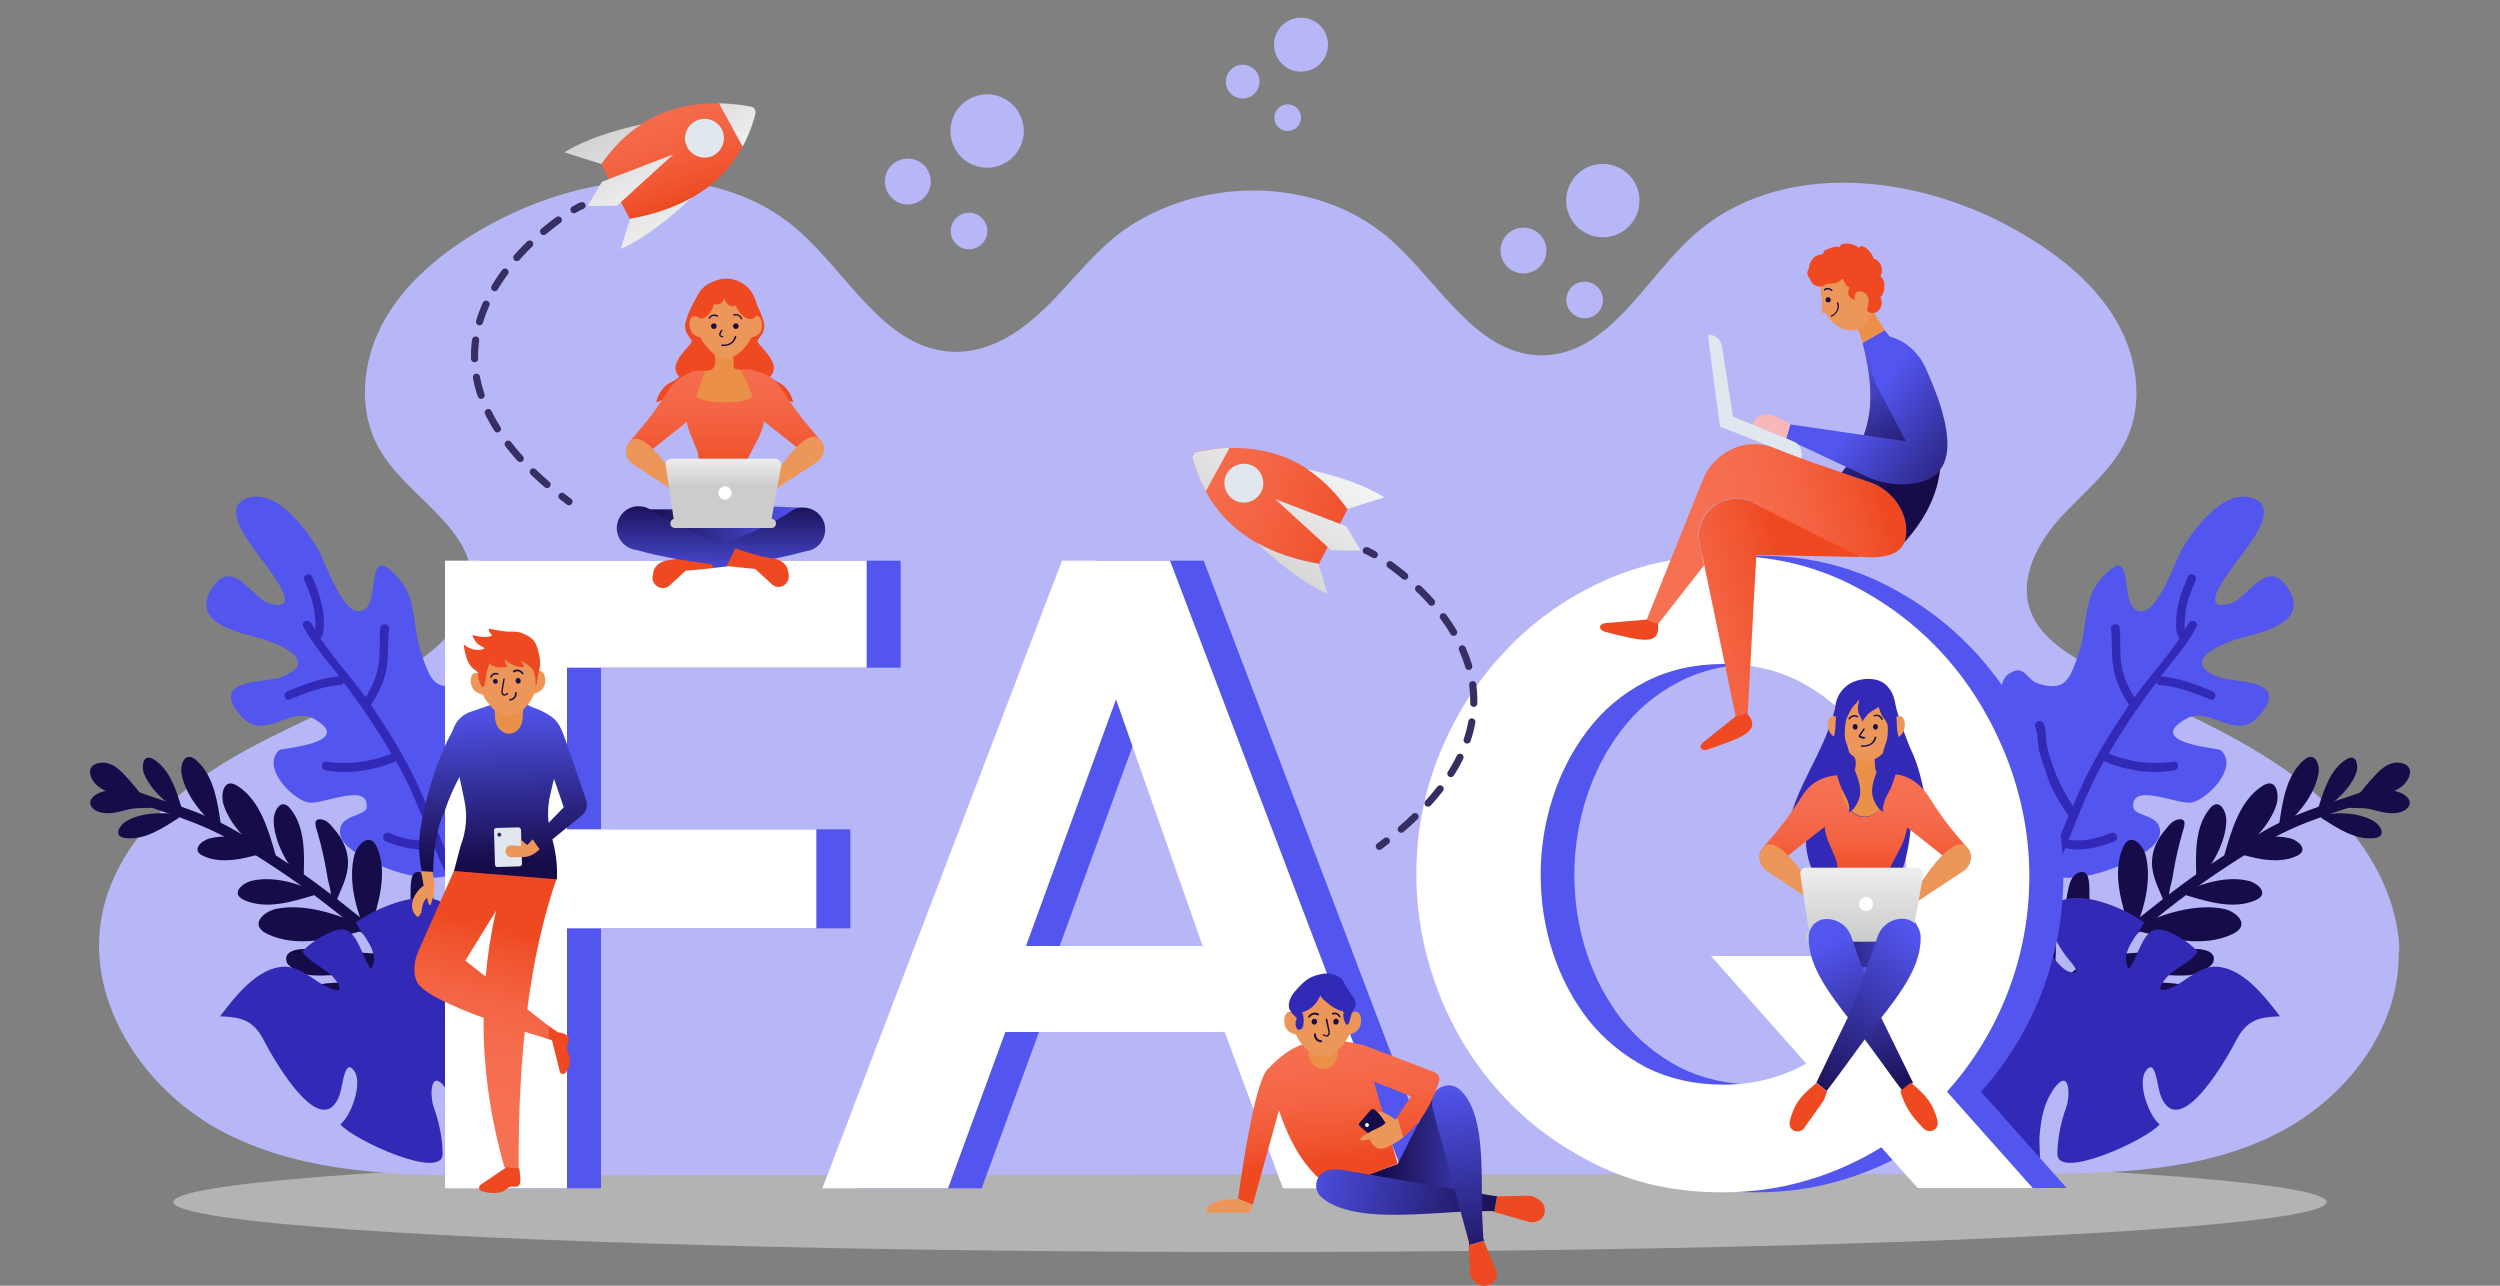 <?xml version="1.0" encoding="UTF-8"?> <!-- Generator: Adobe Illustrator 23.0.1, SVG Export Plug-In . SVG Version: 6.00 Build 0) --> <svg xmlns="http://www.w3.org/2000/svg" xmlns:xlink="http://www.w3.org/1999/xlink" x="0px" y="0px" viewBox="0 0 750 385.7" style="enable-background:new 0 0 750 385.7;" xml:space="preserve"><rect x="0" y="0" width="750" height="385.7" fill="#808080" stroke="none"/> <style type="text/css"> .st0{opacity:0.5;fill:#E6E6E6;} .st1{fill:#B7B7F7;} .st2{fill:#5255EE;} .st3{fill:#3329B7;} .st4{fill:#170C4A;} .st5{fill:#FFFFFF;} .st6{fill:#EE4921;} .st7{fill:url(#SVGID_1_);} .st8{fill:url(#SVGID_2_);} .st9{fill:url(#SVGID_3_);} .st10{fill:#EA9049;} .st11{fill:#E0E7EE;} .st12{fill:#372E62;} .st13{fill:#ED9659;} .st14{fill:url(#SVGID_4_);} .st15{fill:url(#SVGID_5_);} .st16{fill:url(#SVGID_6_);} .st17{fill:url(#SVGID_7_);} .st18{fill:url(#SVGID_8_);} .st19{fill:url(#SVGID_9_);} .st20{fill:url(#SVGID_10_);} .st21{fill:url(#SVGID_11_);} .st22{fill:url(#SVGID_12_);} .st23{fill:url(#SVGID_13_);} .st24{fill:url(#SVGID_14_);} .st25{fill:url(#SVGID_15_);} .st26{fill:url(#SVGID_16_);} .st27{fill:url(#SVGID_17_);} .st28{fill:url(#SVGID_18_);} .st29{fill:url(#SVGID_19_);} .st30{fill:url(#SVGID_20_);} .st31{fill:url(#SVGID_21_);} .st32{fill:url(#SVGID_22_);} .st33{fill:url(#SVGID_23_);} .st34{fill:url(#SVGID_24_);} .st35{fill:url(#SVGID_25_);} .st36{fill:url(#SVGID_26_);} .st37{fill:url(#SVGID_27_);} .st38{fill:url(#SVGID_28_);} .st39{fill:url(#SVGID_29_);} .st40{fill:url(#SVGID_30_);} .st41{fill:#F7B8B7;} .st42{fill:url(#SVGID_31_);} .st43{fill:url(#SVGID_32_);} .st44{fill:url(#SVGID_33_);} .st45{fill:url(#SVGID_34_);} .st46{fill:url(#SVGID_35_);} .st47{fill:none;stroke:#372E62;stroke-width:2.146;stroke-linecap:round;stroke-linejoin:round;} .st48{fill:none;stroke:#372E62;stroke-width:2.146;stroke-linecap:round;stroke-linejoin:round;stroke-dasharray:5.61,5.61;} .st49{fill:url(#SVGID_36_);} .st50{fill:url(#SVGID_37_);} .st51{fill:url(#SVGID_38_);} .st52{fill:url(#SVGID_39_);} .st53{fill:url(#SVGID_40_);} </style> <g id="BACKGROUND"> <ellipse class="st0" cx="375" cy="360.6" rx="323" ry="15"></ellipse> <g> <g> <path class="st1" d="M719.6,281.8c-2.1-20.6-16.7-38.6-33.8-50.7c-18.4-13-39.8-20.8-59.5-31.6c-7.3-4-14.8-9-17.4-16.9 c-3.1-9.7,2.6-20.1,9.5-27.6c6.9-7.5,15.3-14,19.6-23.3c5.2-11.2,3.1-24.9-3.2-35.6c-6.3-10.7-16.2-18.8-26.8-25.2 c-30.8-18.8-74.3-24.1-100.7,0.4c-14.3,13.2-24.9,35-44.5,35.3c-19.2,0.2-30.4-20.7-44.5-33.7c-21.1-19.6-55.5-20.4-79.2-5.2 c-12.7,8.2-20.4,21.9-32.6,30.7c-6.2,4.5-13.5,7.6-21.2,7.1c-20.2-1.2-31-23.7-46.4-36.9c-25.6-21.9-65.6-16.7-94.6,0.3 c-11.6,6.8-22.4,15.5-29,27.2c-6.6,11.7-8.2,26.8-1.6,38.4c8.1,14.4,27.6,23.1,27.8,39.6c0.2,11.9-10.3,21-20.5,27.1 c-17.3,10.3-36.5,17.1-53.7,27.6c-17.2,10.5-32.9,26-36.7,45.7c-5.2,26.4,13.1,53.3,37.1,65.5c24.4,12.4,52.9,12.7,80.3,12.6 c153.1-0.2,306.1-0.3,459.2-0.5c26.1,0,53.3-0.3,76.4-12.3c20.2-10.4,36.2-31,36-53.7C719.9,284.8,719.8,283.3,719.6,281.8z"></path> </g> <g> <g> <circle class="st1" cx="390.3" cy="13.4" r="8.1"></circle> <circle class="st1" cx="386.3" cy="35.3" r="4"></circle> <path class="st1" d="M370.3,20.1c-2.4,1.4-3.3,4.5-1.9,6.9c1.4,2.4,4.5,3.3,6.9,1.9c2.4-1.4,3.3-4.5,1.9-6.9 C375.8,19.5,372.7,18.7,370.3,20.1z"></path> </g> <g> <ellipse transform="matrix(0.987 -0.16 0.16 0.987 -3.415 77.804)" class="st1" cx="480.9" cy="60.1" rx="11" ry="11"></ellipse> <path class="st1" d="M469.9,90c0,3,2.5,5.5,5.5,5.5c3,0,5.5-2.5,5.5-5.5c0-3-2.5-5.5-5.5-5.5C472.3,84.5,469.9,87,469.9,90z"></path> <path class="st1" d="M453.6,69.2c-3.3,1.9-4.4,6.1-2.5,9.4c1.9,3.3,6.1,4.4,9.4,2.5c3.3-1.9,4.4-6.1,2.5-9.4 C461.1,68.5,456.9,67.3,453.6,69.2z"></path> </g> <g> <ellipse transform="matrix(0.385 -0.923 0.923 0.385 145.729 297.531)" class="st1" cx="296.2" cy="39.4" rx="11" ry="11"></ellipse> <path class="st1" d="M285.2,69.3c0,3,2.5,5.5,5.5,5.5s5.5-2.5,5.5-5.5s-2.5-5.5-5.5-5.5S285.2,66.3,285.2,69.3z"></path> <path class="st1" d="M268.9,48.5c-3.3,1.9-4.4,6.1-2.5,9.4c1.9,3.3,6.1,4.4,9.4,2.5c3.3-1.9,4.4-6.1,2.5-9.4 C276.5,47.8,272.2,46.6,268.9,48.5z"></path> </g> </g> </g> </g> <g id="OBJECTS"> <g> <g> <g> <g> <g> <path class="st2" d="M665.8,203.2c-11.7-4.4-1.1-9.6,6.2-11.7c5.9-1.7,20.7-4.4,14.7-14.5c-6.3-10.6-12.3,2.5-17.4,4 c-11.2,3.3,0.5-10.8,3.2-14.5c3.8-5.1,11.8-15.6,1.9-17.4c-8-1.4-16.3,9.7-19.6,15.3c-2.4,4-8.2,22.5-14.3,18.4 c-4.6-3.1,0.2-21.7-10.8-8.4c-4.5,5.4-3.7,14.1-5.7,20.3c-2.9,9.1-4.2,12.8-12.2,10.5c-4.2-1.2-4.3-6.4-9.4-2.9 c-2.6,1.8-3.4,10.2-3.4,13.1c0.2,26.7,10.9,44.6,15.9,46.9c6.8,3.1,19.5-1.4,25.3-4.7c2.9-1.7,8.2-4.4,7.8-8.6 c-0.4-4.7-7.7-4.1-8-6.8c-0.8-7.9,13.7-0.4,17.8-1.5c5.2-1.5,13.8-10.8,8.4-15.7c-0.6-0.5-23.2-2.1-10.3-9.4 c7.2-4,14.9,7.1,21.8-0.8C687.7,203.4,670.1,204.9,665.8,203.2z"></path> </g> <path class="st3" d="M663.8,207.4c-5-2.1-10.2-4-15.6-4.5c3.8-4.8,7.9-9.5,10.8-14.9c0.8-1.5-1.6-2.5-2.4-1 c-0.4,0.6-0.8,1.3-1.1,1.9c-0.4-1.6,0.1-4.1,0.2-5.4c0.4-3.4,1.7-6.4,3-9.4c0.7-1.6-1.8-2.6-2.4-1c-1.7,4-3.1,7.8-3.4,12.2 c-0.1,2.1-0.3,4.5,1,6.2c-4.1,6.1-9.3,11.8-13.6,17.7c-1.8-2.9-3.2-5.9-3.8-9.4c-0.7-3.8-0.2-7.6-0.6-11.4 c-0.2-1.7-2.8-1.4-2.6,0.3c0.5,4.6-0.1,9,1.1,13.5c0.9,3.4,2.4,6.4,4.3,9.3c-4.9,7.2-9.5,14.6-13.3,22.4 c-1.2,2.6-2.4,5.3-3.5,7.9c-2.5-3.7-4.5-7.6-6-11.9c-0.8-2.4-1.7-4.9-2-7.4c-0.2-1.9,0-3.7-0.8-5.4c-0.7-1.6-3.1-0.6-2.5,1 c0.9,2.2,0.6,5,1.2,7.4c0.6,2.3,1.2,4.5,2,6.7c1.6,4.5,4,8.5,6.7,12.4c0,0.1,0.1,0.1,0.1,0.1c-1.9,4.6-3.7,9.3-5.7,13.8 c-0.2,0.1-0.3,0.3-0.4,0.5c-0.2,0.5-0.6,1.2-0.7,1.8c-3.7,9.3-7.4,18.7-11,28c-0.6,1.6,1.8,2.7,2.4,1c3.6-9.3,7.3-18.6,11-27.9 c0,0,0.1-0.1,0.1-0.1c1.2-2.4,2.3-4.9,3.3-7.4c4.8,1.2,10.2-0.2,14.7-2c1.6-0.6,0.6-3.1-1-2.5c-3.9,1.6-8.5,2.8-12.7,2 c2.3-5.7,4.5-11.5,7.2-17.1c1.1-2.2,2.2-4.4,3.4-6.5c0.1,0.1,0.2,0.1,0.3,0.2c6.6,2.7,13.7,3.8,20.8,2.6 c1.7-0.3,1.4-2.9-0.3-2.6c-6.6,1-13.2,0.1-19.4-2.4c0,0,0,0,0,0c3.6-6.3,7.7-12.4,12-18.3c0.7-1,1.5-2,2.3-3 c0.2,0.4,0.5,0.7,1,0.7c5.3,0.4,10.3,2.3,15.1,4.3C664.4,210.6,665.4,208.1,663.8,207.4z"></path> </g> <g> <g> <g> <g> <path class="st4" d="M715,238.6c-11.8,4.6-23.8,7.3-34.8,13.8c-10.6,6.2-20.9,13.2-30.5,20.8c-8.9,7-17.4,14.4-26.3,21.3 c-10.4,8.1-17.8,18-26.6,27.5c-1.4,1.5-3.9-0.5-2.5-2.1c8.1-8.6,14.7-18,24-25.5c9.8-8,19.6-16.1,29.6-23.9 c10-7.9,20.8-15.2,31.8-21.5c10.8-6.2,22.8-8.9,34.3-13.4C715.9,234.8,717,237.8,715,238.6L715,238.6z"></path> </g> <path class="st4" d="M712.9,237.7c2.5-1.1,7-0.7,9,1.2c2.4,2.2,0.2,4.4-2.4,4.9c-2.9,0.6-5.9-0.5-8.7-1.1 c-2.9-0.6-6.1,0.1-8.8-0.9c1.7-1.3,4.9-2.1,6.9-2.6c2.2-0.6,4.2-1.6,6.3-2.2"></path> <path class="st4" d="M707.7,239.9c4.5-1.6,11.1-1.1,14.2-5.4c2-2.8,1.3-5.4-2.3-5.7c-2.8-0.2-5,1.6-6.8,3.5 c-2.3,2.4-4.9,5.5-6.6,8.2"></path> <path class="st4" d="M695.4,242.7c1.6-5.2,3.5-11.8,8.5-14.9c3.1-1.9,3.7,1.9,3,4c-1.8,4.9-6.6,9.1-11,11.8L695.4,242.7z"></path> <path class="st4" d="M683.7,247.6c1-6.6,2-14.9,7.5-19.6c3.4-2.9,4.9,1.6,4.3,4.3c-1.2,6.3-6.2,12.3-11,16.3L683.7,247.6z"></path> <path class="st4" d="M658.9,263.2c-0.2-6.6-0.6-15,4-20.6c2.8-3.5,5,0.7,5,3.5c-0.1,6.4-4,13.2-8,17.9L658.9,263.2z"></path> <path class="st4" d="M638.9,278.9c-2.3-7.5-5.4-16.9-2-24.7c2.1-4.9,6-0.8,6.8,2.4c1.9,7.3-0.4,16.3-3.5,23L638.9,278.9z"></path> <path class="st4" d="M667.2,256.9c2.1-7.3,4.6-16.7,11.5-21.1c4.3-2.8,5.2,2.6,4.2,5.7c-2.3,7-9,13-15,16.7L667.2,256.9z"></path> <path class="st4" d="M696.4,245.4c4.6,2.9,10.2,6.8,16.1,6c3.6-0.5,1.7-3.8-0.3-5c-4.5-2.7-10.9-2.8-16-2L696.4,245.4z"></path> <path class="st4" d="M669.5,255.5c5.9,1.7,13.4,4.1,19.5,1.3c3.8-1.7,0.6-4.7-2-5.3c-5.8-1.5-12.8,0.5-18.1,3L669.5,255.5z"></path> <path class="st4" d="M655.9,268.6c6.4,1.9,14.3,4.4,20.9,1.4c4.1-1.9,0.6-5-2.1-5.7c-6.2-1.6-13.7,0.5-19.4,3.2L655.9,268.6z "></path> <path class="st4" d="M641.7,279.4c8.5,2.1,19.1,5.1,28.1,0.8c5.6-2.7,1.1-6.7-2.5-7.5c-8.3-1.8-18.6,1.4-26.3,5.2 L641.7,279.4z"></path> <path class="st4" d="M649.4,271.1c-1.5-4.1-3.7-7.6-3.8-12c-0.1-3.8,1.5-7.3,4-10.2c1.1-1.3,2.2-2.9,4.1-3.1 c2.6-0.3,1.5,2.4,1,4.1c-1,3.5-1.9,7.2-2.5,10.8c-0.3,2-0.7,3.9-1.2,5.8c-0.3,1.3-0.3,3.8-0.9,4.6"></path> <path class="st4" d="M658.2,284.7c-4.7,0.1-20,1.5-25.9,1.6c-1.3,1.1-2.7,2.1-4.1,3.2c9.6,2.3,25.4,3.8,29.6,2.9 c1.8-0.4,5.5-2,6.2-3.8C665.1,285.1,660.3,284.6,658.2,284.7z"></path> <path class="st4" d="M644.5,308.1c-5.7-1.3-24.4-3.8-31.5-5.4c-1.9,0.9-3.8,1.8-5.8,2.7c10.8,5.5,29.3,11.7,34.6,11.7 c2.3,0,7.2-0.8,8.5-2.9C652.7,310.6,647,308.6,644.5,308.1z"></path> <path class="st4" d="M624.8,291.1c-0.8-2.5-7.3-10.1-4.4-24c0.4-2,1.1-4.6,3.2-5.3c2.9-1.1,3.1,2.2,3.2,4.3 c0.2,4.1-0.4,19.6,0,23.5"></path> <path class="st4" d="M617.1,298c2.9,0.8,5.7,2.6,8.7,3.6c3.2,1,20.9,4,26.5,2.9c2.4-0.5,7.2-0.3,7.8-3.4c0.6-3-3-4.8-5.4-5.6 c-5.4-1.8-31.1,0-37.6,1.4"></path> <path class="st4" d="M614.7,299c-6.7-9.5-9.4-29.3-7.7-31.3c3.6-4.3,8,2.4,8.9,5.7c2,7.4,0.2,24.8-1,25"></path> </g> </g> </g> <g> <path class="st3" d="M597.3,314.3c-4.4,3.6-10.1,8.2-14.7,11.6c-6,4.4-6,8.7-0.8,13.9c6.4,6.4,17.7,9.9,26.5,11.3 c3.1,0.5,3.7,0.3,3.7-3.2c0-2.6-0.3-5-0.1-7.6c0.5-5.1,1.3-9.4,4.2-13.6c4.7-6.6,5.1,1.6,3.8,5.4c-1.6,4.4-2.6,9.2-2.7,14 c-0.1,8.2,26.8-4.1,30.7-8.8c-3.1-2.3-6.7-12-4.3-15.8c2.1-3.3,3,0.3,3.5,2.5c0.5,2.5,0.8,4.9,2.3,7c6.2,8.6,19-14.1,21.4-18.8 c3.2-6.2,6.8-7.1,13.2-7.3c-4.6-6-11.2-14.6-19.2-14.9c-3.9-0.1-7.2,2.6-10.3,4.6c-2.1,1.4-9,4.9-5.3-0.4 c2.6-3.7,7.5-4.9,10.1-8.7c-2.1-2.6-9.2-7.3-12.7-6.6c-4.1,0.9-5.4,9-8,11.8c-2.9-5,2.7-9.9,4.6-14c-5.5-3.9-16.5-8.8-23.6-6.9 c-10.4,2.8-0.7,16.2,1.3,18.4c1.4,1.6,3.7,4.6-0.2,3.3c-3.4-1.1-7.8-8.7-9.2-11.9c-0.7-1.6-0.8-6.1-2.3-7.1 c-1.7-1.1-29.2,11.1-32.3,20.3C573.9,302.4,589.3,313.1,597.3,314.3z"></path> </g> </g> </g> <g> <g> <g> <g> <path class="st2" d="M84.2,203.2c11.7-4.4,1.1-9.6-6.2-11.7c-5.9-1.7-20.7-4.4-14.7-14.5c6.3-10.6,12.3,2.5,17.4,4 c11.2,3.3-0.5-10.8-3.2-14.5c-3.8-5.1-11.8-15.6-1.9-17.4c8-1.4,16.3,9.7,19.6,15.3c2.4,4,8.2,22.5,14.3,18.4 c4.6-3.1-0.2-21.7,10.8-8.4c4.5,5.4,3.7,14.1,5.7,20.3c2.9,9.1,4.2,12.8,12.2,10.5c4.2-1.2,4.3-6.4,9.4-2.9 c2.6,1.8,3.4,10.2,3.4,13.1c-0.2,26.7-10.9,44.6-15.9,46.9c-6.8,3.1-19.5-1.4-25.3-4.7c-2.9-1.7-8.2-4.4-7.8-8.6 c0.4-4.7,7.7-4.1,8-6.8c0.8-7.9-13.7-0.4-17.8-1.5c-5.2-1.5-13.8-10.8-8.4-15.7c0.6-0.5,23.2-2.1,10.3-9.4 c-7.2-4-14.9,7.1-21.8-0.8C62.3,203.4,79.9,204.9,84.2,203.2z"></path> </g> <path class="st3" d="M86.2,207.4c5-2.1,10.2-4,15.6-4.5c-3.8-4.8-7.9-9.5-10.8-14.9c-0.8-1.5,1.6-2.5,2.4-1 c0.4,0.6,0.8,1.3,1.1,1.9c0.4-1.6-0.1-4.1-0.2-5.4c-0.4-3.4-1.7-6.4-3-9.4c-0.7-1.6,1.8-2.6,2.4-1c1.7,4,3.1,7.8,3.4,12.2 c0.1,2.1,0.3,4.5-1,6.2c4.1,6.1,9.3,11.8,13.6,17.7c1.8-2.9,3.2-5.9,3.8-9.4c0.7-3.8,0.2-7.6,0.6-11.4c0.2-1.7,2.8-1.4,2.6,0.3 c-0.5,4.6,0.1,9-1.1,13.5c-0.9,3.4-2.4,6.4-4.3,9.3c4.9,7.2,9.5,14.6,13.3,22.4c1.2,2.6,2.4,5.3,3.5,7.9 c2.5-3.7,4.5-7.6,6-11.9c0.8-2.4,1.7-4.9,2-7.4c0.2-1.9,0-3.7,0.8-5.4c0.7-1.6,3.1-0.6,2.5,1c-0.9,2.2-0.6,5-1.2,7.4 c-0.6,2.3-1.2,4.5-2,6.7c-1.6,4.5-4,8.5-6.7,12.4c0,0.1-0.1,0.1-0.1,0.1c1.9,4.6,3.7,9.3,5.7,13.8c0.2,0.1,0.3,0.3,0.4,0.5 c0.2,0.5,0.6,1.2,0.7,1.8c3.7,9.3,7.4,18.7,11,28c0.6,1.6-1.8,2.7-2.4,1c-3.6-9.3-7.3-18.6-11-27.9c0,0-0.1-0.1-0.1-0.1 c-1.2-2.4-2.3-4.9-3.3-7.4c-4.8,1.2-10.2-0.2-14.7-2c-1.6-0.6-0.6-3.1,1-2.5c3.9,1.6,8.5,2.8,12.7,2 c-2.3-5.7-4.5-11.5-7.2-17.1c-1.1-2.2-2.2-4.4-3.4-6.5c-0.1,0.1-0.2,0.1-0.3,0.2c-6.6,2.7-13.7,3.8-20.8,2.6 c-1.7-0.3-1.4-2.9,0.3-2.6c6.6,1,13.2,0.1,19.4-2.4c0,0,0,0,0,0c-3.6-6.3-7.7-12.4-12-18.3c-0.7-1-1.5-2-2.3-3 c-0.2,0.4-0.5,0.7-1,0.7c-5.3,0.4-10.3,2.3-15.1,4.3C85.6,210.6,84.6,208.1,86.2,207.4z"></path> </g> <g> <g> <g> <g> <path class="st4" d="M35,238.6c11.8,4.6,23.8,7.3,34.8,13.8c10.6,6.2,20.9,13.2,30.5,20.8c8.9,7,17.4,14.4,26.3,21.3 c10.4,8.1,17.8,18,26.6,27.5c1.4,1.5,3.9-0.5,2.5-2.1c-8.1-8.6-14.7-18-24-25.5c-9.8-8-19.6-16.1-29.6-23.9 c-10-7.9-20.8-15.2-31.8-21.5c-10.8-6.2-22.8-8.9-34.3-13.4C34.1,234.8,33,237.8,35,238.6L35,238.6z"></path> </g> <path class="st4" d="M37.1,237.7c-2.5-1.1-7-0.7-9,1.2c-2.4,2.2-0.2,4.4,2.4,4.9c2.9,0.6,5.9-0.5,8.7-1.1 c2.9-0.6,6.1,0.1,8.8-0.9c-1.7-1.3-4.9-2.1-6.9-2.6c-2.2-0.6-4.2-1.6-6.3-2.2"></path> <path class="st4" d="M42.3,239.9c-4.5-1.6-11.1-1.1-14.2-5.4c-2-2.8-1.3-5.4,2.3-5.7c2.8-0.2,5,1.6,6.8,3.5 c2.3,2.4,4.9,5.5,6.6,8.2"></path> <path class="st4" d="M54.6,242.7c-1.6-5.2-3.5-11.8-8.5-14.9c-3.1-1.9-3.7,1.9-3,4c1.8,4.9,6.6,9.1,11,11.8L54.6,242.7z"></path> <path class="st4" d="M66.3,247.6c-1-6.6-2-14.9-7.5-19.6c-3.4-2.9-4.9,1.6-4.3,4.3c1.2,6.3,6.2,12.3,11,16.3L66.3,247.6z"></path> <path class="st4" d="M91.1,263.2c0.2-6.6,0.6-15-4-20.6c-2.8-3.5-5,0.7-5,3.5c0.1,6.4,4,13.2,8,17.9L91.1,263.2z"></path> <path class="st4" d="M111.1,278.9c2.3-7.5,5.4-16.9,2-24.7c-2.1-4.9-6-0.8-6.8,2.4c-1.9,7.3,0.4,16.3,3.5,23L111.1,278.9z"></path> <path class="st4" d="M82.8,256.9c-2.1-7.3-4.6-16.7-11.5-21.1c-4.3-2.8-5.2,2.6-4.2,5.7c2.3,7,9,13,15,16.7L82.8,256.9z"></path> <path class="st4" d="M53.6,245.4c-4.6,2.9-10.2,6.8-16.1,6c-3.6-0.5-1.7-3.8,0.3-5c4.5-2.7,10.9-2.8,16-2L53.6,245.4z"></path> <path class="st4" d="M80.5,255.5c-5.9,1.7-13.4,4.1-19.5,1.3c-3.8-1.7-0.6-4.7,2-5.3c5.8-1.5,12.8,0.5,18.1,3L80.5,255.5z"></path> <path class="st4" d="M94.1,268.6c-6.4,1.9-14.3,4.4-20.9,1.4c-4.1-1.9-0.6-5,2.1-5.7c6.2-1.6,13.7,0.5,19.4,3.2L94.1,268.6z"></path> <path class="st4" d="M108.3,279.4c-8.5,2.1-19.1,5.1-28.1,0.8c-5.6-2.7-1.1-6.7,2.5-7.5c8.3-1.8,18.6,1.4,26.3,5.2 L108.3,279.4z"></path> <path class="st4" d="M100.6,271.1c1.5-4.1,3.7-7.6,3.8-12c0.1-3.8-1.5-7.3-4-10.2c-1.1-1.3-2.2-2.9-4.1-3.1 c-2.6-0.3-1.5,2.4-1,4.1c1,3.5,1.9,7.2,2.5,10.8c0.3,2,0.7,3.9,1.2,5.8c0.3,1.3,0.3,3.8,0.9,4.6"></path> <path class="st4" d="M91.8,284.7c4.7,0.1,20,1.5,25.9,1.6c1.3,1.1,2.7,2.1,4.1,3.2c-9.6,2.3-25.4,3.8-29.6,2.9 c-1.8-0.4-5.5-2-6.2-3.8C84.9,285.1,89.7,284.6,91.8,284.7z"></path> <path class="st4" d="M105.5,308.1c5.7-1.3,24.4-3.8,31.5-5.4c1.9,0.9,3.8,1.8,5.8,2.7c-10.8,5.5-29.3,11.7-34.6,11.7 c-2.3,0-7.2-0.8-8.5-2.9C97.3,310.6,103,308.6,105.5,308.1z"></path> <path class="st4" d="M125.2,291.1c0.8-2.5,7.3-10.1,4.4-24c-0.4-2-1.1-4.6-3.2-5.3c-2.9-1.1-3.1,2.2-3.2,4.3 c-0.2,4.1,0.4,19.6,0,23.5"></path> <path class="st4" d="M132.9,298c-2.9,0.8-5.7,2.6-8.7,3.6c-3.2,1-20.9,4-26.5,2.9c-2.4-0.5-7.2-0.3-7.8-3.4 c-0.6-3,3-4.8,5.4-5.6c5.4-1.8,31.1,0,37.6,1.4"></path> <path class="st4" d="M135.3,299c6.7-9.5,9.4-29.3,7.7-31.3c-3.6-4.3-8,2.4-8.9,5.7c-2,7.4-0.2,24.8,1,25"></path> </g> </g> </g> <g> <path class="st3" d="M152.7,314.3c4.4,3.6,10.1,8.2,14.7,11.6c6,4.4,6,8.7,0.8,13.9c-6.4,6.4-17.7,9.9-26.5,11.3 c-3.1,0.5-3.7,0.3-3.7-3.2c0-2.6,0.3-5,0.1-7.6c-0.5-5.1-1.3-9.4-4.2-13.6c-4.7-6.6-5.1,1.6-3.8,5.4c1.6,4.4,2.6,9.2,2.7,14 c0.1,8.2-26.8-4.1-30.7-8.8c3.1-2.3,6.7-12,4.3-15.8c-2.1-3.3-3,0.3-3.5,2.5c-0.5,2.5-0.8,4.9-2.3,7 c-6.2,8.6-19-14.1-21.4-18.8c-3.2-6.2-6.8-7.1-13.2-7.3c4.6-6,11.2-14.6,19.2-14.9c3.9-0.1,7.2,2.6,10.3,4.6 c2.1,1.4,9,4.9,5.3-0.4c-2.6-3.7-7.5-4.9-10.1-8.7c2.1-2.6,9.2-7.3,12.7-6.6c4.1,0.9,5.4,9,8,11.8c2.9-5-2.7-9.9-4.6-14 c5.5-3.9,16.5-8.8,23.6-6.9c10.4,2.8,0.7,16.2-1.3,18.4c-1.4,1.6-3.7,4.6,0.2,3.3c3.4-1.1,7.8-8.7,9.2-11.9 c0.7-1.6,0.8-6.1,2.3-7.1c1.7-1.1,29.2,11.1,32.3,20.3C176.1,302.4,160.7,313.1,152.7,314.3z"></path> </g> </g> </g> </g> <g> <g> <path class="st2" d="M143.7,356.4V168.2h126.5v32.1h-89.9v48.5h74.8v29.7h-74.8v78H143.7z"></path> <path class="st2" d="M328.8,168.2h32.3l71.6,188.3h-37.7l-17.5-46.9h-65.8l-17.2,46.9h-37.7L328.8,168.2z M370.9,283.8l-26-74 l-27,74H370.9z"></path> <path class="st2" d="M574.6,344.2c-6.9,4.2-14.3,7.6-22.3,9.9c-8,2.4-16.4,3.6-25.5,3.6c-13.8,0-26.3-2.7-37.5-8.2 c-11.2-5.5-20.9-12.6-28.9-21.5c-8-8.8-14.3-19-18.7-30.5c-4.4-11.5-6.6-23.2-6.6-35.3c0-12.5,2.3-24.6,7-36.1 c4.7-11.5,11.1-21.7,19.4-30.5c8.2-8.8,18-15.9,29.3-21.1c11.3-5.2,23.6-7.8,36.9-7.8c13.6,0,26,2.8,37.3,8.4 c11.2,5.6,20.8,12.9,28.8,21.9c8,9,14.1,19.3,18.6,30.8c4.4,11.5,6.6,23.2,6.6,35c0,12.2-2.2,23.9-6.5,35 c-4.3,11.1-10.4,21-18.2,29.7l25.7,28.9h-34.5L574.6,344.2z M527.1,325.4c4.8,0,9.2-0.6,13.4-1.7c4.2-1.1,8-2.7,11.5-4.6 l-28.6-32.3h34.5l13,14.6c3.5-5.7,6.3-11.8,8.2-18.6c1.9-6.7,2.9-13.5,2.9-20.4c0-8.1-1.3-16-3.8-23.6 c-2.6-7.6-6.2-14.3-10.9-20.2c-4.7-5.8-10.4-10.5-17.2-14.1c-6.8-3.5-14.5-5.3-22.9-5.3c-8.8,0-16.7,1.8-23.6,5.4 c-6.9,3.6-12.6,8.4-17.2,14.5c-4.6,6-8.1,12.8-10.5,20.3c-2.4,7.5-3.6,15.2-3.6,22.9c0,8.1,1.2,16,3.7,23.6 c2.5,7.6,6.1,14.3,10.7,20.2c4.7,5.8,10.4,10.5,17.2,14.1C510.7,323.6,518.4,325.4,527.1,325.4z"></path> </g> <g> <path class="st5" d="M133.5,356.4V168.2H260v32.1h-89.9v48.5h74.8v29.7h-74.8v78H133.5z"></path> <path class="st5" d="M318.6,168.2H351l71.6,188.3h-37.7l-17.5-46.9h-65.8l-17.2,46.9h-37.7L318.6,168.2z M360.8,283.8l-26-74 l-27,74H360.8z"></path> <path class="st5" d="M564.4,344.2c-6.9,4.2-14.3,7.6-22.3,9.9c-8,2.4-16.4,3.6-25.5,3.6c-13.8,0-26.3-2.7-37.5-8.2 c-11.2-5.5-20.9-12.6-28.9-21.5c-8-8.8-14.3-19-18.7-30.5c-4.4-11.5-6.6-23.2-6.6-35.3c0-12.5,2.3-24.6,7-36.1 c4.7-11.5,11.1-21.7,19.4-30.5c8.2-8.8,18-15.9,29.3-21.1c11.3-5.2,23.6-7.8,36.9-7.8c13.6,0,26,2.8,37.3,8.4 c11.2,5.6,20.8,12.9,28.8,21.9c8,9,14.1,19.3,18.6,30.8c4.4,11.5,6.6,23.2,6.6,35c0,12.2-2.2,23.9-6.5,35 c-4.3,11.1-10.4,21-18.2,29.7l25.7,28.9h-34.5L564.4,344.2z M517,325.4c4.8,0,9.2-0.6,13.4-1.7c4.2-1.1,8-2.7,11.5-4.6 l-28.6-32.3h34.5l13,14.6c3.5-5.7,6.3-11.8,8.2-18.6c1.9-6.7,2.9-13.5,2.9-20.4c0-8.1-1.3-16-3.8-23.6 c-2.6-7.6-6.2-14.3-10.9-20.2c-4.7-5.8-10.4-10.5-17.2-14.1c-6.8-3.5-14.5-5.3-22.9-5.3c-8.8,0-16.7,1.8-23.6,5.4 c-6.9,3.6-12.6,8.4-17.2,14.5c-4.6,6-8.1,12.8-10.5,20.3c-2.4,7.5-3.6,15.2-3.6,22.9c0,8.1,1.2,16,3.7,23.6 c2.5,7.6,6.1,14.3,10.7,20.2c4.7,5.8,10.4,10.5,17.2,14.1C500.6,323.6,508.3,325.4,517,325.4z"></path> </g> </g> <g> <g> <path class="st6" d="M169.7,321.8c0.1-0.1,0.1-0.2,0.2-0.3c1.2-1.7,1.4-3.8,0.5-5.7c-0.4-0.8-0.4-1.8-0.1-2.6l0.1-0.3 c0.9-2.1-0.7-2.9-3-3.2c0,0-2.9-1.9-3.1-2.2l-1.4,3.5c0.1,0.2,2.5,1,2.7,1.1l2.3,9.2C168,322.3,169.1,322.5,169.7,321.8z"></path> <linearGradient id="SVGID_1_" gradientUnits="userSpaceOnUse" x1="145.779" y1="277.74" x2="131.627" y2="326.13" gradientTransform="matrix(0.999 -4.110000e-02 4.110000e-02 0.999 -7.07 6.741)"> <stop offset="0" style="stop-color:#EE4921"></stop> <stop offset="0.159" style="stop-color:#F05530"></stop> <stop offset="0.428" style="stop-color:#F46443"></stop> <stop offset="0.706" style="stop-color:#F56D4E"></stop> <stop offset="1" style="stop-color:#F67052"></stop> </linearGradient> <path class="st7" d="M137.6,258.1l-11.9,26.8c-1.6,3.5-1.8,6.9-0.7,9.5c3,7,39.6,17.3,39.6,17.3l0.1-3.8l-25.1-19.7l16.8-27.3 L137.6,258.1z"></path> </g> <g> <path class="st6" d="M154.4,356l-0.3,0c-0.9-0.1-1.8,0.2-2.4,0.9c-1.5,1.4-5,1.1-7,0.5c-0.1,0-0.2-0.1-0.3-0.1 c-0.8-0.3-0.9-1.4-0.2-1.9l7.4-5c0,0,0-0.2,0-0.4l4.1,0.4c0.1,0.5,0.2,0.8,0.2,0.8C156.1,353.5,156.7,356.2,154.4,356z"></path> <linearGradient id="SVGID_2_" gradientUnits="userSpaceOnUse" x1="155.703" y1="280.642" x2="141.551" y2="329.033" gradientTransform="matrix(0.999 -4.110000e-02 4.110000e-02 0.999 -7.07 6.741)"> <stop offset="0" style="stop-color:#EE4921"></stop> <stop offset="0.159" style="stop-color:#F05530"></stop> <stop offset="0.428" style="stop-color:#F46443"></stop> <stop offset="0.706" style="stop-color:#F56D4E"></stop> <stop offset="1" style="stop-color:#F67052"></stop> </linearGradient> <path class="st8" d="M167,263.5c-8.2,23.6-11.6,53.1-11.4,87l-0.1,0l-4.1-0.4l-0.1,0c-7-24.6-8.5-50-2.5-76.9l3.7-12.2L167,263.5 z"></path> </g> <g> <linearGradient id="SVGID_3_" gradientUnits="userSpaceOnUse" x1="149.746" y1="258.367" x2="149.746" y2="210.159" gradientTransform="matrix(0.999 -4.110000e-02 4.110000e-02 0.999 -7.07 6.741)"> <stop offset="0" style="stop-color:#170C4A"></stop> <stop offset="0.984" style="stop-color:#5255EE"></stop> </linearGradient> <path class="st9" d="M136.2,261.3l30.9,2.5l0-1.3c0.1-4-0.6-8-1.7-11.9c-1.2-4-1.3-8.2-0.3-12.3l3.5-14.9c0.9-3.7-1-7.5-4.4-9.1 l-4-1.9l-3-1.4l-0.5-0.2l-8,0.2l-0.4,0.1l-3.2,1.1l-4.1,1.4c-3.8,1.4-6.1,5.3-5.3,9.3l3.6,17.1c1,4.6,0.6,9.3-1.1,13.7 L136.2,261.3z"></path> <path class="st10" d="M148.5,215.3c0.1,2.7,2,4.8,4.3,4.8c2.3-0.1,4.1-2.3,4-5c0-0.3,0.3-4.1,0.3-4.1l-0.5-0.2l-8,0.2l-0.4,0.1 C148.4,211.1,148.5,214.8,148.5,215.3z"></path> </g> <g> <g> <path class="st11" d="M155.5,248.2l-6.6,0.2c-0.4,0-0.8,0.4-0.7,0.8l0.3,10.2c0,0.4,0.4,0.8,0.8,0.7l6.6-0.2 c0.4,0,0.8-0.4,0.7-0.8l-0.3-10.2C156.2,248.5,155.9,248.2,155.5,248.2z"></path> </g> </g> <path class="st12" d="M150.4,250.4c0,0.3-0.2,0.6-0.6,0.6c-0.3,0-0.6-0.2-0.6-0.6c0-0.3,0.2-0.6,0.6-0.6 C150.2,249.9,150.4,250.1,150.4,250.4z"></path> <g> <path class="st13" d="M141.4,205.5c0.5,2,2,2.5,3.4,2.9c0.5,1,1.2,2,2,2.9c0.2,0.2,0.4,0.5,0.6,0.7c1.1,1.2,2.5,2.1,4.1,2.5 c0,0,0.1,0,0.1,0c0.1,0,0.2,0,0.3,0.1c0.1,0,0.1,0,0.2,0c0.1,0,0.1,0,0.2,0c0.1,0,0.3,0,0.4,0c0.1,0,0.3,0,0.4,0 c0.1,0,0.1,0,0.2,0c0.1,0,0.1,0,0.2,0c0.1,0,0.2-0.1,0.3-0.1c0,0,0.1,0,0.1,0c1.6-0.4,2.9-1.4,4-2.7c0.6-0.6,1.1-1.3,1.5-2 c0.4-0.6,0.7-1.1,0.9-1.7c1.4-0.4,2.8-1.1,3.2-3.1c0.3-1.6-0.2-3.6-1.5-3.7c-0.4,0-0.8,0.1-1.2,0.4c-0.6-2.6-2.1-5.3-3.8-7.2 c-0.7-0.9-1.6-1.5-2.5-1.9c-0.5-0.2-1-0.4-1.5-0.4c-0.3,0-0.7,0-1,0c-0.3,0-0.7,0-1,0.1c-0.5,0.1-1,0.2-1.4,0.5 c-0.9,0.4-1.7,1-2.3,2c-1.6,2-2.9,4.8-3.4,7.4c-0.4-0.2-0.9-0.4-1.3-0.3C141.3,201.9,141,203.9,141.4,205.5z"></path> <g> <path class="st13" d="M146.8,211.3c0.2,0.2,0.4,0.5,0.6,0.7c1.1,1.2,2.5,2.1,4.1,2.5c0,0,0.1,0,0.1,0c0.1,0,0.2,0,0.3,0.1 c0.1,0,0.1,0,0.2,0c0.1,0,0.1,0,0.2,0c0.1,0,0.3,0,0.4,0c0.1,0,0.3,0,0.4,0c0.1,0,0.1,0,0.2,0c0.1,0,0.1,0,0.2,0 c0.1,0,0.2-0.1,0.3-0.1c0,0,0.1,0,0.1,0c1.6-0.4,2.9-1.4,4-2.7c0.6-0.6,1.1-1.3,1.5-2c-0.4-0.6-0.9-1.2-1.7-1.6 c-0.8-0.4-1.7-0.5-2.6-0.7c-1.2-0.2-2.5-0.2-3.7-0.1c-1.7,0.2-3.9,1.3-4.4,2.8C146.9,210.5,146.8,210.9,146.8,211.3z"></path> </g> <g> <path class="st4" d="M156.2,204.1c0.1,0.5-0.2,0.9-0.6,1c-0.4,0.1-0.8-0.3-0.9-0.7c-0.1-0.5,0.2-0.9,0.6-1 C155.7,203.3,156.1,203.6,156.2,204.1z"></path> <path class="st4" d="M149.3,204.3c0.1,0.4-0.2,0.8-0.6,0.8c-0.4,0.1-0.7-0.2-0.8-0.6c-0.1-0.4,0.2-0.8,0.6-0.8 C148.9,203.6,149.2,203.9,149.3,204.3z"></path> <g> <g> <path class="st4" d="M156.9,202.3c-0.1,0-0.2,0-0.3-0.1c-1-1.4-2.2-0.6-2.3-0.5c-0.1,0.1-0.3,0-0.4-0.1 c-0.1-0.1,0-0.3,0.1-0.4c0.6-0.4,2-0.7,3,0.7c0.1,0.1,0.1,0.3-0.1,0.4C156.9,202.2,156.9,202.2,156.9,202.3z"></path> </g> </g> <g> <g> <path class="st4" d="M152.8,209.9c0-0.1,0.1-0.2,0.2-0.2c1.7-0.3,1.5-1.7,1.5-1.8c0-0.1,0.1-0.3,0.2-0.3 c0.1,0,0.3,0.1,0.3,0.2c0.1,0.7-0.2,2.1-2,2.4c-0.1,0-0.3-0.1-0.3-0.2C152.8,210,152.8,210,152.8,209.9z"></path> </g> </g> <g> <g> <path class="st4" d="M149.5,202.3c-0.1,0.1-0.1,0.1-0.2,0.1c-1.3-0.4-1.8,0.7-1.8,0.8c0,0.1-0.2,0.2-0.3,0.1 c-0.1,0-0.2-0.2-0.1-0.3c0.2-0.6,1-1.5,2.4-1C149.6,202,149.6,202.1,149.5,202.3C149.6,202.3,149.6,202.3,149.5,202.3z"></path> </g> </g> <g> <path class="st4" d="M151.4,208.7c-0.2,0-0.4,0-0.5-0.1c-0.5-0.3-0.6-1-0.4-1.9l0.5-3c0-0.1,0.1-0.2,0.2-0.2 c0.1,0,0.2,0.1,0.2,0.2l-0.5,3c-0.2,0.8-0.1,1.3,0.2,1.5c0.3,0.2,0.6,0.1,1-0.3c0.1-0.1,0.2-0.1,0.3,0c0.1,0.1,0.1,0.2,0,0.3 C152.1,208.5,151.7,208.7,151.4,208.7z"></path> </g> </g> </g> <path class="st13" d="M161.9,254.8l-1.1,0.9c-1.1,0.9-2.4,1.4-3.8,1.4l-3.5,0.1c-1.2,0-2.1-1.2-1.8-2.3c0.2-0.8,0.9-1.3,1.7-1.3 c0,0,0.1,0,0.2,0l2.7,0.2c0,0,0-1.3-0.1-1.9l2,1.6l1.6-1.7L161.9,254.8z"></path> <linearGradient id="SVGID_4_" gradientUnits="userSpaceOnUse" x1="165.008" y1="258.367" x2="165.008" y2="210.159" gradientTransform="matrix(0.999 -4.110000e-02 4.110000e-02 0.999 -7.07 6.741)"> <stop offset="0" style="stop-color:#170C4A"></stop> <stop offset="0.984" style="stop-color:#5255EE"></stop> </linearGradient> <path class="st14" d="M174.6,244.6l-12.6,10.2l-2.1-3.1l9.1-9.4c0.1-0.1,0.1-0.1,0.1-0.2l-1.3-3.8l-3.8-11l-5-12.8 c-0.5-1.2,0.7-2.4,1.9-1.9c4,1.5,6.8,3.9,8.4,8.4l5.1,14.8l1.5,4.4l0,0C176.4,241.8,175.9,243.5,174.6,244.6z"></path> <g> <g> <g> <path class="st13" d="M130.3,264.8c0.2,2.9-0.3,4.3-1.1,6.7c-0.8,0-0.8-1.2-1-1.8c0-0.1-0.1-0.3-0.1-0.4 c-0.7,0.6-1,1.4-1.3,2.2c-0.3,0.8-0.2,2.3-0.7,2.8c-0.5,0.5-0.6,1.4-1.7-0.1c-1.9-2.5-0.1-6.6,2.7-8.5c-0.3-1.6-0.5-3-0.8-4.3 l3.5,0.2c0,0.3,0,0.6,0.1,0.8C130.5,265.8,130.2,263.7,130.3,264.8z"></path> </g> </g> <linearGradient id="SVGID_5_" gradientUnits="userSpaceOnUse" x1="133.132" y1="258.368" x2="133.132" y2="210.16" gradientTransform="matrix(0.999 -4.110000e-02 4.110000e-02 0.999 -7.07 6.741)"> <stop offset="0" style="stop-color:#170C4A"></stop> <stop offset="0.984" style="stop-color:#5255EE"></stop> </linearGradient> <path class="st15" d="M145.5,213.2c-0.1,2.9-0.3,5.7-0.6,8.5c-4.7,7-8.9,13.6-11.5,21.7c0,0.1-0.1-0.1,0,0.2 c-2.5,4.2-3.6,13.8-3.4,17.9l-3.5-0.2c-0.8-4.7-1.2-7.8-0.1-14.3c1.4-8.3,5.2-20.8,9.8-28.4c2.5-4,4.6-5.2,8.8-5.5 C145.3,213.1,145.1,213.2,145.5,213.2z"></path> </g> <g> <path class="st6" d="M161.8,196.8c-0.3-1.4-0.7-3.4-1.6-4.5c-1-1.3-3.2-2.4-4.8-2.7c-1-0.2-2-0.1-3-0.1c-2-0.1-3.8-0.6-5.7-0.9 c-0.3,0.7,0.5,1.6,1,2c-1.6,0.9-4,0.4-6-0.1c1,3.2,3.1,3.3,3.7,4c-1.5,0.9-4.2,0.6-6.3-1.2c1,8,3.8,7.2,4.4,8.7 c-0.2,1.4,0.5,3.6,1.4,4.3c0.8-0.8,0.8-3.1,1-4.2c0.2-1.2,0.7-2.2,1.1-3.4c-0.2,1,1.8,1.4,2.5,1.5c0.9,0.1,1.9,0,2.8-0.2 c-0.8-0.8-0.8-1.3-0.9-2.4c0.9,1.4,4.3,3,5.9,2.4c-0.4-0.6-0.8-1.1-0.9-1.9c1.1,1,3,1.7,3.6,3.2c0.7,1.5,0.7,3.3,0.7,4.9 c0.5-1.4,0.5-3,0.9-4.5C162.1,200.1,162.2,198.5,161.8,196.8z"></path> </g> </g> <g> <g> <g> <path class="st6" d="M216.2,89.7c-0.2-1.8-0.4-3.9-2-4.6c-3.5-1.5-8.8,10.4-8.7,12.7c0.1,1.5,0.4,2.1,1.2,3.2 c0.8,1.1,1.2,1.3,0.3,2.3c-1.9,2.3-6.5,6.5-3.2,9.7c-1.1,1.2-2.9,1.7-4.2,2.8c-1.1,1-2.5,3.1-2.7,4.9c1.3-0.3,2.7-1.3,4.1-1.7 c1.6-0.4,3.4-0.7,5.1-1c2.6-0.5,7.8-1,9.2-4.1c0.8-1.6,0.6-4.4,0.7-6.3c0.2-3.6,0.8-7.2,0.7-10.8 C216.7,94.4,216.4,92,216.2,89.7z"></path> </g> <g> <path class="st6" d="M218.6,89.7c0.2-1.8,0.4-3.9,2-4.6c3.5-1.5,8.8,10.4,8.7,12.7c-0.1,1.5-0.4,2.1-1.2,3.2 c-0.8,1.1-1.2,1.3-0.3,2.3c1.9,2.3,6.5,6.5,3.2,9.7c1.1,1.2,2.9,1.7,4.2,2.8c1.1,1,2.5,3.1,2.7,4.9c-1.3-0.3-2.7-1.3-4.1-1.7 c-1.6-0.4-3.4-0.7-5.1-1c-2.6-0.5-7.8-1-9.2-4.1c-0.8-1.6-0.6-4.4-0.7-6.3c-0.2-3.6-0.8-7.2-0.7-10.8 C218.1,94.4,218.4,92,218.6,89.7z"></path> </g> <linearGradient id="SVGID_6_" gradientUnits="userSpaceOnUse" x1="235.682" y1="142.849" x2="235.682" y2="99.536"> <stop offset="0" style="stop-color:#EE4921"></stop> <stop offset="0.159" style="stop-color:#F05530"></stop> <stop offset="0.428" style="stop-color:#F46443"></stop> <stop offset="0.706" style="stop-color:#F56D4E"></stop> <stop offset="1" style="stop-color:#F67052"></stop> </linearGradient> <path class="st16" d="M224.3,111.6c0,0,5.8-1.9,10.7,5.8c2.3,3.7,4.8,7.2,7.6,10.5l3.6,4.3c1.8,2.2,0.7,5.5-2,6.1l0,0l-17.4-13.8 L224.3,111.6z"></path> <linearGradient id="SVGID_7_" gradientUnits="userSpaceOnUse" x1="199.387" y1="142.849" x2="199.387" y2="99.536"> <stop offset="0" style="stop-color:#EE4921"></stop> <stop offset="0.159" style="stop-color:#F05530"></stop> <stop offset="0.428" style="stop-color:#F46443"></stop> <stop offset="0.706" style="stop-color:#F56D4E"></stop> <stop offset="1" style="stop-color:#F67052"></stop> </linearGradient> <path class="st17" d="M210.8,111.9c0,0-5.8-1.9-10.7,5.8c-2.3,3.7-4.8,7.2-7.6,10.5l-3.6,4.3c-1.8,2.2-0.7,5.5,2,6.1l0,0 l17.4-13.8L210.8,111.9z"></path> <linearGradient id="SVGID_8_" gradientUnits="userSpaceOnUse" x1="192.607" y1="159.369" x2="241.101" y2="159.369"> <stop offset="0" style="stop-color:#170C4A"></stop> <stop offset="0.984" style="stop-color:#5255EE"></stop> </linearGradient> <polygon class="st18" points="201.9,152.8 192.6,152.8 207.5,165.8 221.8,166.8 241.1,152.3 230.1,151.9 "></polygon> <path class="st10" d="M222.4,111l4.1,8.6c-1,2.6-17,3.6-18.2,1.1l3.1-9.4l1-0.1c1.3-0.3,1.9-0.8,2.1-2c0,0,0,0,0,0 c0.2-1.2,0.1-2.2-0.3-2.9l5.6-1.3l0.2,2.3c0.1,0.8,0.1,1.6,0.1,2.4c0,0,0,0,0,0c0,0.6,0.4,1.1,1,1.1L222.4,111z"></path> <g> <g> <linearGradient id="SVGID_9_" gradientUnits="userSpaceOnUse" x1="229.11" y1="149.536" x2="228.87" y2="175.883"> <stop offset="0" style="stop-color:#170C4A"></stop> <stop offset="0.984" style="stop-color:#5255EE"></stop> </linearGradient> <path class="st19" d="M247.4,160.3c-0.6,2.6-2.6,4.5-5.1,5c-0.2,0-0.4,0.1-0.7,0.1c-8.4,2.3-17.6,3.9-27.6,5l-3.8-5 c10.8-3.6,20.5-7.3,27.8-12.5c1.3-0.6,2.8-0.8,4.3-0.5C246,153.2,248.2,156.8,247.4,160.3z"></path> <path class="st6" d="M214.2,170.4c-2.8,0.3-5.6,0.6-8.5,0.8l-4.9,4.5c0,0-0.1,0.1-0.1,0.1c-2.2,1.7-5.4-0.3-4.9-3l0.3-1.6 c0,0,0,0,0,0c0.6-1.6,2-2.7,3.7-3l5.1-0.9c1.9-0.6,3.7-1.2,5.6-1.8L214.2,170.4z"></path> </g> <g> <linearGradient id="SVGID_10_" gradientUnits="userSpaceOnUse" x1="202.97" y1="149.329" x2="202.732" y2="175.448"> <stop offset="0" style="stop-color:#170C4A"></stop> <stop offset="0.984" style="stop-color:#5255EE"></stop> </linearGradient> <path class="st20" d="M220.6,164.5c-0.8,1.5-1.8,3.7-2.6,5.3c-10.4-1.2-19.9-2.7-27-4.8c-0.2,0-0.4-0.1-0.7-0.1 c-2.4-0.5-4.5-2.4-5.1-5c-0.8-3.5,1.4-7.1,5-7.9c1.5-0.3,3-0.1,4.3,0.5C202,157.3,210.8,161.2,220.6,164.5z"></path> <path class="st6" d="M231.7,175.4c-0.1,0-0.1-0.1-0.1-0.1l-5-4.6c-2.9-0.3-5.8-0.6-8.6-0.9c0.8-1.6,1.8-3.7,2.6-5.3 c2.5,0.9,5.1,1.7,7.7,2.4l0,0l4.3,0.8c1.7,0.3,3.1,1.4,3.7,3c0,0,0,0,0,0l0.3,1.6C237.1,175.2,233.9,177.2,231.7,175.4z"></path> </g> </g> <linearGradient id="SVGID_11_" gradientUnits="userSpaceOnUse" x1="215.988" y1="142.849" x2="215.988" y2="99.536"> <stop offset="0" style="stop-color:#EE4921"></stop> <stop offset="0.159" style="stop-color:#F05530"></stop> <stop offset="0.428" style="stop-color:#F46443"></stop> <stop offset="0.706" style="stop-color:#F56D4E"></stop> <stop offset="1" style="stop-color:#F67052"></stop> </linearGradient> <path class="st21" d="M230.1,151.9c-7.9,8.7-17.4,8.3-28.2,0.8l7-11.3c0.5-1.2,0.8-2.5,0.7-3.9c-0.1-0.9-0.3-1.9-0.6-2.7 l-0.3-0.7l-1.8-4.4c-0.6-1.4-0.9-2.9-0.9-4.5c0-1.3,0.2-2.6,0.6-3.8c0.7-1.9,0.9-3.9,0.7-5.9l-0.4-3.8c1.2-0.4,2.8-0.5,4.6-0.5 l-2.6,7.6c1.2,2.5,15.8,2.6,16.8,0l-3.2-8c1.5-0.1,2.8,0,4,0.3c1.2,1.9,0.5,6.6,2.1,9.8c1.6,3.2,0.5,7.5-1.2,10.8l-1.8,3.4 l-1.4,2.8c-0.2,0.6-0.3,1.3-0.3,2c0,0.3,0,0.7,0,1c0.1,0.6,0.2,1.2,0.6,1.7L230.1,151.9z"></path> <path class="st13" d="M227.1,94.8c-0.4,0-0.8,0.1-1.2,0.4c-0.6-2.5-1.9-5.2-3.5-7.1c-0.7-0.9-1.5-1.5-2.3-1.9 c-0.5-0.2-0.9-0.4-1.4-0.4c-0.3,0-0.6,0-1,0c-0.3,0-0.6,0-1,0c-0.5,0-0.9,0.2-1.4,0.4c-0.9,0.4-1.6,1-2.3,1.9 c-1.6,1.8-3,4.5-3.5,7.1c-0.4-0.2-0.8-0.4-1.2-0.4c-1.3,0.1-1.7,2.1-1.3,3.6c0.4,1.9,1.9,2.5,3.2,2.9c0.6,1.3,1.5,2.5,2.5,3.5 c1,1.2,2.4,2.2,3.9,2.5c0,0,0.1,0,0.1,0c0.1,0,0.2,0,0.3,0.1c0.1,0,0.1,0,0.2,0c0.1,0,0.1,0,0.2,0c0.1,0,0.2,0,0.4,0 c0.1,0,0.2,0,0.4,0c0.1,0,0.1,0,0.2,0c0.1,0,0.1,0,0.2,0c0.1,0,0.2,0,0.3-0.1c0,0,0.1,0,0.1,0c1.5-0.4,2.9-1.3,3.9-2.5 c1-1,1.9-2.3,2.5-3.5c1.3-0.4,2.8-1,3.2-2.9C228.7,96.9,228.3,94.9,227.1,94.8z"></path> <path class="st13" d="M216.5,151.9c0,0-3.1-5.3-3.7-5.8l-0.7-0.6c-0.7-0.7-1.8-0.9-2.7-0.6L206,146c-0.5,0.2-1.2,0-1.5-0.4 l-0.1-0.1l-1.8-2c0,0-8.4-14-13.1-11.6c-2.5,1.9-2.3,5.6,0.3,7.3l9.9,6.5l2.7,1.8l1.8,1.2c0.4,0.2,0.8,0.4,1.2,0.4l4.4,0.1 C209,150.7,215.2,153.9,216.5,151.9z"></path> <path class="st13" d="M218.3,151.2c0,0,3.1-5.3,3.7-5.8l0.7-0.6c0.7-0.7,1.8-0.9,2.7-0.6l3.5,1.2c0.5,0.2,1.2,0,1.5-0.4l0.1-0.1 l1.8-2c0,0,8.4-14,13.1-11.6c2.5,1.9,2.3,5.6-0.3,7.3l-9.9,6.5l-2.7,1.8l-1.8,1.2c-0.4,0.2-0.8,0.4-1.2,0.4l-4.4,0.1 C225.8,150,219.6,153.2,218.3,151.2z"></path> <g> <g> <path class="st4" d="M218.5,103.6c0.9-0.3,1.9-1,2.4-2.5c0-0.1,0-0.3-0.2-0.3c-0.1,0-0.3,0-0.3,0.2c-0.8,2.8-3.6,2.4-3.7,2.3 c-0.1,0-0.3,0.1-0.3,0.2c0,0.1,0.1,0.3,0.2,0.3C216.6,103.8,217.5,103.9,218.5,103.6z"></path> </g> <g> <path class="st4" d="M221.6,97.9c0,0.4-0.4,0.8-0.9,0.8c-0.4,0-0.8-0.4-0.8-0.9c0-0.4,0.4-0.8,0.9-0.8 C221.3,97,221.6,97.4,221.6,97.9z"></path> </g> <g> <path class="st4" d="M215,97.9c0,0.4-0.4,0.8-0.9,0.8c-0.4,0-0.8-0.4-0.8-0.9c0-0.4,0.4-0.8,0.9-0.8 C214.7,97,215,97.4,215,97.9z"></path> </g> <g> <path class="st4" d="M222.5,95.8C222.6,95.8,222.6,95.8,222.5,95.8c0.1-0.1,0.2-0.2,0.1-0.3c-0.6-1.4-1.9-1.4-2.5-1.2 c-0.1,0-0.2,0.2-0.1,0.3c0,0.1,0.2,0.2,0.3,0.1c0,0,1.3-0.5,1.9,0.9C222.3,95.8,222.4,95.9,222.5,95.8z"></path> </g> <g> <path class="st4" d="M215.4,94.9C215.4,94.9,215.4,94.9,215.4,94.9c0.1-0.1,0-0.3-0.1-0.3c-1.4-0.7-2.4,0.2-2.7,0.7 c-0.1,0.1,0,0.3,0.1,0.3c0.1,0.1,0.3,0,0.3-0.1c0,0,0.7-1.2,2.1-0.5C215.2,95,215.3,95,215.4,94.9z"></path> </g> <g> <path class="st4" d="M216.8,101.2c0.1,0,0.2-0.1,0.2-0.2c0-0.1-0.1-0.2-0.2-0.2c0,0-0.4,0-0.6-0.2c-0.1-0.1-0.1-0.5,0.5-1.3 c0.1-0.1,0.1-0.2,0-0.3c-0.1-0.1-0.2-0.1-0.3,0c-0.6,0.7-0.8,1.3-0.6,1.7C216.1,101.2,216.8,101.2,216.8,101.2L216.8,101.2z"></path> </g> </g> <g> <linearGradient id="SVGID_12_" gradientUnits="userSpaceOnUse" x1="216.952" y1="145.887" x2="216.952" y2="133.516"> <stop offset="0" style="stop-color:#CCCCCC"></stop> <stop offset="1" style="stop-color:#FFFFFF"></stop> </linearGradient> <path class="st22" d="M232.6,137.6h-31.3c-1,0-1.8,0.9-1.6,1.9l2.4,16.2c-0.6,0.1-1,0.7-1,1.3v0c0,0.8,0.6,1.4,1.4,1.4h28.9 c0.8,0,1.4-0.6,1.4-1.4v0c0-0.7-0.6-1.3-1.3-1.4l2.9-16.1C234.4,138.5,233.6,137.6,232.6,137.6z"></path> <path class="st5" d="M218.9,146.5c0.8,0.8,0.8,2,0,2.8c-0.8,0.8-2,0.8-2.8,0c-0.8-0.8-0.8-2,0-2.8 C216.9,145.7,218.2,145.7,218.9,146.5z"></path> </g> <g> <path class="st6" d="M225.4,87.5c-1.8-2.6-4.9-4.1-8-3.9c-2.4,0.1-6,1.7-7.4,3.8c-3.6,5.4-0.5,7.8-0.5,7.8 c1.7,1.5,4.7-2.4,4.6-4c1.6,0.5,3-0.4,3.3-2c-0.1,1.6,1.8,3.5,3.3,2.4c0.7,2.2,4.1,5.9,6.1,3.2C228,93.2,226.7,89.4,225.4,87.5z "></path> </g> </g> </g> <g> <path class="st13" d="M375.8,361.5l-0.9,2.3h-12.8c0,0-1.6-4.1,9.2-4.1L375.8,361.5z"></path> <linearGradient id="SVGID_13_" gradientUnits="userSpaceOnUse" x1="379.17" y1="350.994" x2="374.125" y2="307.409"> <stop offset="0" style="stop-color:#EE4921"></stop> <stop offset="0.159" style="stop-color:#F05530"></stop> <stop offset="0.428" style="stop-color:#F46443"></stop> <stop offset="0.706" style="stop-color:#F56D4E"></stop> <stop offset="1" style="stop-color:#F67052"></stop> </linearGradient> <path class="st23" d="M385.3,327.3l-9.3,33.5l-0.2,0.6l-4.4-1.8c2-14.2,5.5-35.6,9-39L385.3,327.3z"></path> <path class="st6" d="M461.2,366.4c1.3-0.5,2-1.6,2.2-2.7c0.2-1.4-0.3-2.8-1.6-3.7l-1.2-0.7c-0.6-0.4-1.3-0.6-2-0.6l-9.5,0.2 l-0.8,4.7l10.5,3C459.6,366.7,460.4,366.7,461.2,366.4z"></path> <linearGradient id="SVGID_14_" gradientUnits="userSpaceOnUse" x1="414.774" y1="345.501" x2="455.575" y2="345.501"> <stop offset="0" style="stop-color:#170C4A"></stop> <stop offset="0.984" style="stop-color:#5255EE"></stop> </linearGradient> <path class="st24" d="M419.3,349.2c0,0,10.8-21.4,10.9-21.1c0.1,0.3,8.6,31.5,8.6,31.5s-28,9.2-40.8-2.8L419.3,349.2z"></path> <linearGradient id="SVGID_15_" gradientUnits="userSpaceOnUse" x1="401.387" y1="348.422" x2="396.342" y2="304.838"> <stop offset="0" style="stop-color:#EE4921"></stop> <stop offset="0.159" style="stop-color:#F05530"></stop> <stop offset="0.428" style="stop-color:#F46443"></stop> <stop offset="0.706" style="stop-color:#F56D4E"></stop> <stop offset="1" style="stop-color:#F67052"></stop> </linearGradient> <path class="st25" d="M409,313.5c-14.8-3.5-21.6-0.3-28.6,7.2c3.7,17.2,9.1,29.2,19.3,36l19.6-7.6L409,313.5z"></path> <path class="st10" d="M392.5,315.5c0,2.9,2,5.2,4.4,5.2c2.5,0,4.5-2.3,4.5-5.2c0-0.5-0.1-0.9-0.1-1.3l-2.1-0.7h-4.6l-2,1 C392.5,314.8,392.5,315.1,392.5,315.5z"></path> <g> <path class="st13" d="M386.8,303.5c0.4,0,0.9,0.1,1.3,0.4c0.6-2.7,2-5.5,3.7-7.5c0.7-1,1.6-1.6,2.5-2c0.5-0.2,1-0.4,1.5-0.4 c0.3,0,0.7,0,1,0c0.3,0,0.7,0,1,0c0.5,0,1,0.2,1.5,0.4c0.9,0.4,1.8,1,2.5,2c1.7,2,3.2,4.8,3.7,7.5c0.4-0.3,0.9-0.4,1.3-0.4 c1.3,0.1,1.8,2.2,1.4,3.8c-0.5,2-2,2.7-3.4,3.1c-0.7,1.3-1.6,2.7-2.6,3.8c-1.1,1.3-2.6,2.3-4.2,2.7c0,0-0.1,0-0.1,0 c-0.1,0-0.2,0.1-0.3,0.1c-0.1,0-0.1,0-0.2,0c-0.1,0-0.1,0-0.2,0c-0.1,0-0.3,0-0.4,0c-0.1,0-0.3,0-0.4,0c-0.1,0-0.1,0-0.2,0 c-0.1,0-0.1,0-0.2,0c-0.1,0-0.2,0-0.3-0.1c0,0-0.1,0-0.1,0c-1.6-0.4-3.1-1.4-4.2-2.7c-1.1-1.1-2-2.4-2.6-3.8 c-1.4-0.4-3-1-3.4-3.1C385,305.8,385.5,303.7,386.8,303.5z"></path> <g> <path class="st4" d="M393.5,306.4c-0.1,0.5,0.2,0.9,0.7,1c0.4,0.1,0.8-0.3,0.9-0.8c0.1-0.5-0.2-0.9-0.7-1 C393.9,305.6,393.5,305.9,393.5,306.4z"></path> <path class="st4" d="M400,306.4c-0.1,0.5,0.2,0.9,0.7,1c0.4,0.1,0.8-0.3,0.9-0.8c0.1-0.5-0.2-0.9-0.7-1 C400.4,305.6,400,305.9,400,306.4z"></path> <g> <g> <path class="st4" d="M392.6,305.3c0.1,0,0.2,0,0.3-0.1c1-1.4,2.3-0.6,2.4-0.6c0.1,0.1,0.3,0,0.4-0.1c0.1-0.1,0-0.3-0.1-0.4 c-0.6-0.4-2.1-0.7-3.1,0.8c-0.1,0.1-0.1,0.3,0.1,0.4C392.6,305.3,392.6,305.3,392.6,305.3z"></path> </g> </g> <g> <g> <path class="st4" d="M396.6,312.3c0-0.1-0.1-0.2-0.2-0.2c-1.7-0.2-1.6-1.8-1.6-1.8c0-0.1-0.1-0.3-0.3-0.3 c-0.1,0-0.3,0.1-0.3,0.3c-0.1,0.7,0.3,2.2,2.1,2.4c0.1,0,0.3-0.1,0.3-0.2C396.7,312.4,396.6,312.4,396.6,312.3z"></path> </g> </g> <g> <g> <path class="st4" d="M399.6,304.3c0.1,0.1,0.2,0.1,0.2,0.1c1.4-0.5,1.9,0.7,1.9,0.7c0,0.1,0.2,0.2,0.3,0.1 c0.1,0,0.2-0.2,0.1-0.3c-0.2-0.6-1.1-1.5-2.5-1C399.6,304,399.5,304.1,399.6,304.3C399.6,304.2,399.6,304.3,399.6,304.3z"></path> </g> </g> <g> <path class="st4" d="M398,311c0.2,0,0.4-0.1,0.5-0.2c0.5-0.3,0.6-1.1,0.3-2l-0.6-3c0-0.1-0.1-0.2-0.3-0.2 c-0.1,0-0.2,0.1-0.2,0.3l0.7,3.1c0.3,0.9,0.1,1.3-0.2,1.5c-0.3,0.2-0.6,0.1-1-0.2c-0.1-0.1-0.2-0.1-0.3,0 c-0.1,0.1-0.1,0.2,0,0.3C397.3,310.8,397.7,311,398,311z"></path> </g> </g> </g> <path class="st6" d="M448.9,383.3c-0.4,1.2-1.4,2-2.6,2.3c-1.3,0.4-2.8,0.1-3.8-1l-0.8-0.9c-0.4-0.5-0.7-1.1-0.7-1.7l-0.4-8.4 l4.6-1.3l3.6,9C449.2,381.9,449.2,382.6,448.9,383.3z"></path> <linearGradient id="SVGID_16_" gradientUnits="userSpaceOnUse" x1="452.923" y1="364.56" x2="385.655" y2="354.47"> <stop offset="0" style="stop-color:#170C4A"></stop> <stop offset="0.984" style="stop-color:#5255EE"></stop> </linearGradient> <path class="st26" d="M438.5,363.5l9-0.2l0.8,0.2l0.8-4.7l-0.8,0l-46.1-7.9c-0.2,0-0.4-0.1-0.7-0.1c-0.5,0-1.6,0-2.8,0.2 c-4,0.8-5.2,5.7-2.1,8.3c2.1,1.8,4.9,3,8.1,3.8l0,0C413.8,365.4,426.4,364.2,438.5,363.5z"></path> <linearGradient id="SVGID_17_" gradientUnits="userSpaceOnUse" x1="444.7" y1="385.595" x2="434.679" y2="324.132"> <stop offset="0" style="stop-color:#170C4A"></stop> <stop offset="0.984" style="stop-color:#5255EE"></stop> </linearGradient> <path class="st27" d="M444.6,363.5l0.4,8l0.3,0.7l-4.6,1.3l0-0.8l-10.9-40c-0.1-0.2-0.1-0.4-0.1-0.6c-0.1-0.5-0.1-1.4,0-2.5 c0.5-3.6,5.3-5.3,8.1-2.8c2,1.7,3.3,4,4.3,6.8l0,0C444.9,341.4,444.5,352.7,444.6,363.5z"></path> <g> <g> <path class="st4" d="M411.2,333l-3.3,3.8c-0.3,0.3-0.3,0.8,0.1,1.1l6.8,5.9c0.3,0.3,0.9,0.2,1.1-0.1l2.9-3.7 c0.3-0.3,0.2-0.8-0.1-1.1l-6.4-6.1C412,332.7,411.5,332.7,411.2,333z"></path> <path class="st5" d="M409.5,337.5c0,0.3,0.3,0.6,0.6,0.6c0.3,0,0.6-0.3,0.6-0.6c0-0.3-0.3-0.6-0.6-0.6 C409.8,336.9,409.5,337.2,409.5,337.5z"></path> </g> <linearGradient id="SVGID_18_" gradientUnits="userSpaceOnUse" x1="422.441" y1="345.985" x2="417.396" y2="302.401"> <stop offset="0" style="stop-color:#EE4921"></stop> <stop offset="0.159" style="stop-color:#F05530"></stop> <stop offset="0.428" style="stop-color:#F46443"></stop> <stop offset="0.706" style="stop-color:#F56D4E"></stop> <stop offset="1" style="stop-color:#F67052"></stop> </linearGradient> <path class="st28" d="M431.7,324.4c-1.1,3.6-4,11.6-10.8,16.8l-1.8-6l4.2-6.3l-12.6-5c-2.7-1.1-4-4-3-6.7l1.3-3.7l21.5,8.2 C431.5,322.2,432.1,323.3,431.7,324.4z"></path> </g> <path class="st13" d="M421,341.2c-1.6,1.3-3.5,2.4-5.6,3.2c-1.3,0.5-2.8,0.1-3.6-1.1c-0.3-0.4-0.6-0.9-0.8-1.5l-2.6,0.4 c0,0-2.4-0.5,6-4.3l1.3-1l-2.2-3.2c0,0,0.7-1.1,5.2,2.2l0.5-0.7L421,341.2z"></path> <g> <g> <path class="st4" d="M388.2,304.1C388.2,304,388.2,304,388.2,304.1C388.1,304,388.1,304,388.2,304.1L388.2,304.1z"></path> </g> <g> <path class="st3" d="M405.8,298.8c-1.1-1.3-2-2.7-2.7-4.2c-0.7-1.5-2.6-2.3-4.2-2.5c-1.9-0.2-3.7,0.3-5.4,1 c-2,0.9-3.6,2.7-5,4.3c-1.5,1.7-2.7,4.4-1.1,6.3c0.1,0.2,1.5,1.6,1.6,1.7c0.1,0.2-0.3,0.9-0.3,1.1c0,0.3,0,0.7,0,1 c0.1,0.8,0.5,1.8,1.5,1.3c0.9-0.4,0.8-1.4,0.9-2.2c0-0.9,0-2.1-0.5-2.9c4.1-1.1,5.2-4.6,5.5-5.1c0.3,0.8,1.3,1.6,1.9,2.1 c0.7,0.5,1.3,1.1,2,1.5c0.7,0.4,1.4,0.7,2.1,1c0.3,0.1,0.7,0,0.9,0.3c0.1,0.2,0,0.7,0,0.9c0,0.8,0.1,1.5,0.5,2.3 c0.2,0.3,0.3,0.8,0.7,0.7c0.4-0.1,0.6-0.8,0.7-1.1c0.2-0.6,0.3-1.3,0.5-1.9c0.2-0.7,0.5-1.1,0.8-1.7 C407.1,301.5,406.6,299.8,405.8,298.8z"></path> </g> </g> </g> <g> <g> <path class="st3" d="M578.7,247.7c-0.1-1.2-0.2-2.3-0.4-3.5c-0.4-3.2-1-6.4-1.7-9.4c-0.7-2.9-1.5-5.8-2.6-8.3 c-1.2-2.6-2.3-5.4-3.3-8.2c-0.9-2.6-1.7-5.3-2.5-8.1c-5.8,0.2-11.6,0.5-17.3,0.7c-1.3,6.1-3.6,11.3-6,16.2 c-2.4,4.9-5,9.7-6.9,15.2c-1.9,5.5-3.2,12-2.8,18.4c1-6.1,3.7-11.4,7.2-13.7c-1.2,4.2-0.6,9.5,1,13.4c1.5,3.9,3.9,6.5,6.3,8.7 c2.6,2.3,5.3,4.2,8.2,5.6c1.2,0.6,2.4,1,3.6,0.7c1.1-0.3,2-1.3,2.9-2.3c5.3-6.3,8.7-17,9-28.1c1,1.6,2.3,2.5,3.4,3.7 c1.2,1.2,2.3,3,2.5,5.3C578.9,251.8,578.8,249.7,578.7,247.7z"></path> </g> <g> <g> <linearGradient id="SVGID_19_" gradientUnits="userSpaceOnUse" x1="577.326" y1="263.312" x2="577.326" y2="235.009"> <stop offset="0" style="stop-color:#EE4921"></stop> <stop offset="0.159" style="stop-color:#F05530"></stop> <stop offset="0.428" style="stop-color:#F46443"></stop> <stop offset="0.706" style="stop-color:#F56D4E"></stop> <stop offset="1" style="stop-color:#F67052"></stop> </linearGradient> <path class="st29" d="M590.3,254.5l-3.8-4.5c-0.2-0.2-0.3-0.4-0.5-0.6c-2.8-3.4-5.2-6.9-7.5-10.6c-1.5-2.3-3.6-4.3-6.1-5.5 c-2.8-1.3-5.9-1.1-8.9-1.5c0,0,0.2,0.4,0.4,1c0.3,1.1,1.3,1.6,2.1,2.3c2.5,2.2,2.7,5.9,3.1,8.9c0.2,1.8,0.9,2.7,2.3,3.7 c1.2,0.9,2.3,1.8,3.5,2.7c1.6,1.3,3.2,2.5,4.8,3.8l8.5,6.7C591,260.3,592.2,256.8,590.3,254.5z"></path> <linearGradient id="SVGID_20_" gradientUnits="userSpaceOnUse" x1="541.919" y1="263.312" x2="541.919" y2="235.009"> <stop offset="0" style="stop-color:#EE4921"></stop> <stop offset="0.159" style="stop-color:#F05530"></stop> <stop offset="0.428" style="stop-color:#F46443"></stop> <stop offset="0.706" style="stop-color:#F56D4E"></stop> <stop offset="1" style="stop-color:#F67052"></stop> </linearGradient> <path class="st30" d="M553.4,232.4c-5.4,0.1-9.7,1.6-12.7,6.3c-2.4,3.7-4.8,7.3-7.7,10.7c-0.1,0.2-0.2,0.3-0.4,0.5l-3.8,4.5 c-1.9,2.3-0.8,5.8,2.2,6.5l7.8-6.1l10.8-8.5c0.2-1,0.4-2,0.5-2.9c0.3-1.8,4.9,0.3,5.7-1.3c0.7-1.5-2.2-6.5-1.5-8 c0.3-0.7,0.6-1.4,0.9-2.1C555.1,232.3,554.2,232.4,553.4,232.4z"></path> </g> <path class="st10" d="M566,235.2c-0.8-0.7-1.5-1.5-2-2.4v0c-0.2-0.3-0.4-0.6-0.5-1c-1.2-0.1-0.9-2.3-1-2.4c0-0.4-0.1-0.9-0.1-1.3 l-0.2-2.4l-5.9,1.4c0.3,0.6,0.5,1.3,0.4,2.3c0,0.2,0,0.5-0.1,0.8c0,0,0,0,0,0c0,0,0,0.1,0,0.2c-0.2,0.8-0.5,1.2-1,1.5 c-0.1,0.1-0.2,0.1-0.4,0.2c-0.3,0.7-0.5,1.4-0.9,2.1c-0.5,1.1-1.1,2.1-1.8,3c0.6,4.5,3.5,7.8,7,7.8c3.8,0,6.9-4.1,7.1-9.2 C566.4,235.5,566.2,235.4,566,235.2z"></path> <linearGradient id="SVGID_21_" gradientUnits="userSpaceOnUse" x1="543.744" y1="282.93" x2="575.311" y2="282.93"> <stop offset="0" style="stop-color:#170C4A"></stop> <stop offset="0.984" style="stop-color:#5255EE"></stop> </linearGradient> <path class="st31" d="M572.1,275.5l-21.9,0.5c-6,0.1-8.6,7.5-4.1,11.4l3.1,2.7l21.4,0.1C570.5,290.3,580.2,276.8,572.1,275.5z"></path> <g> <path class="st13" d="M569.9,214.8c-0.4,0-0.9,0.1-1.3,0.4c-0.6-2.7-2-5.5-3.7-7.5c-0.7-1-1.6-1.6-2.5-2c-0.5-0.2-1-0.4-1.5-0.4 c-0.3,0-0.7,0-1,0c-0.3,0-0.7,0-1,0c-0.5,0-1,0.2-1.5,0.4c-0.9,0.4-1.8,1-2.5,2c-1.7,2-3.2,4.8-3.7,7.5 c-0.4-0.3-0.9-0.4-1.3-0.4c-1.3,0.1-1.8,2.2-1.4,3.8c0.5,2,2,2.7,3.4,3.1c0.7,1.3,1.6,2.7,2.6,3.8c1.1,1.3,2.6,2.3,4.2,2.7 c0,0,0.1,0,0.1,0c0.1,0,0.2,0.1,0.3,0.1c0.1,0,0.1,0,0.2,0c0.1,0,0.1,0,0.2,0c0.1,0,0.3,0,0.4,0c0.1,0,0.3,0,0.4,0 c0.1,0,0.1,0,0.2,0c0.1,0,0.1,0,0.2,0c0.1,0,0.2,0,0.3-0.1c0,0,0.1,0,0.1,0c1.6-0.4,3.1-1.4,4.2-2.7c1.1-1.1,2-2.4,2.6-3.8 c1.4-0.4,3-1,3.4-3.1C571.7,217,571.3,214.9,569.9,214.8z"></path> <g> <path class="st4" d="M560.5,223.8c0.9-0.3,2-1,2.4-2.5c0-0.1,0-0.3-0.2-0.3c-0.1,0-0.3,0-0.3,0.2c-0.8,2.8-3.6,2.4-3.8,2.4 c-0.1,0-0.3,0.1-0.3,0.2c0,0.1,0.1,0.3,0.2,0.3C558.7,224,559.6,224.1,560.5,223.8z"></path> </g> <g> <path class="st4" d="M564.7,216C564.7,216,564.7,216,564.7,216c0.1-0.1,0.2-0.2,0.1-0.3c-0.6-1.5-1.9-1.4-2.6-1.2 c-0.1,0-0.2,0.2-0.1,0.3c0,0.1,0.2,0.2,0.3,0.1c0,0,1.3-0.5,2,0.9C564.4,216,564.5,216,564.7,216z"></path> </g> <g> <path class="st4" d="M557.4,215.1C557.4,215,557.4,215,557.4,215.1c0.1-0.1,0-0.3-0.1-0.3c-1.4-0.7-2.4,0.2-2.7,0.7 c-0.1,0.1,0,0.3,0.1,0.3c0.1,0.1,0.3,0,0.3-0.1c0,0,0.7-1.2,2.1-0.5C557.2,215.2,557.3,215.2,557.4,215.1z"></path> </g> <g> <path class="st4" d="M558.8,221.6c-1-0.2-1.2-0.6-1.2-0.7c0-0.1,0-0.1,0-0.2l1.4-2.1c0.1-0.1,0.2-0.1,0.3-0.1 c0.1,0.1,0.1,0.2,0.1,0.3l-1.3,1.9c0.1,0.1,0.4,0.3,1.3,0.4c0.1,0,0.2,0.1,0.2,0.2c0,0.1-0.1,0.2-0.2,0.2 C559.2,221.7,559,221.6,558.8,221.6z"></path> </g> <g> <path class="st4" d="M555.8,218.1c0,0.4,0.4,0.8,0.8,0.8c0.4,0,0.7-0.4,0.7-0.9c0-0.4-0.4-0.8-0.8-0.8 C556.1,217.2,555.8,217.6,555.8,218.1z"></path> </g> <g> <path class="st4" d="M561.9,218.1c0,0.4,0.4,0.8,0.8,0.8c0.4,0,0.7-0.4,0.7-0.9c0-0.4-0.4-0.8-0.8-0.8 C562.2,217.2,561.9,217.6,561.9,218.1z"></path> </g> </g> <linearGradient id="SVGID_22_" gradientUnits="userSpaceOnUse" x1="558.173" y1="263.312" x2="558.173" y2="235.009"> <stop offset="0" style="stop-color:#EE4921"></stop> <stop offset="0.159" style="stop-color:#F05530"></stop> <stop offset="0.428" style="stop-color:#F46443"></stop> <stop offset="0.706" style="stop-color:#F56D4E"></stop> <stop offset="1" style="stop-color:#F67052"></stop> </linearGradient> <path class="st32" d="M573.2,275.5c-8.4,9.3-18.6,8.8-30,0.9l7.4-12c0.3-0.7,0.5-1.4,0.6-2.2c0.1-0.6,0.1-1.3,0.1-1.9 c-0.1-1-0.3-2-0.7-2.9l-0.3-0.7l-2-4.7c-0.6-1.5-0.9-3.1-0.9-4.7c0-1.4,0.2-2.7,0.7-4v0c0.4-1.3,1-2.4,1.9-3.4 c0.4-0.5,0.8-0.9,1.3-1.4l0,0c0.2-0.2,0.3-0.4,0.5-0.5c0.2-0.2,0.4-0.5,0.6-0.7c0.6,4.5,3.5,7.8,7,7.8c3.8,0,6.9-4.1,7.1-9.2 c0.1,0.1,0.3,0.2,0.4,0.4l0,0c1.6,1.6,2.9,3.4,4,5.3c0.2,0.5,0.3,0.9,0.5,1.4c1.7,3.4,0.5,7.9-1.3,11.4l-1.9,3.6l-1.5,3 c-0.1,0.1-0.1,0.3-0.1,0.4c-0.1,0.5-0.2,1.1-0.2,1.7c0,0.4,0,0.7,0,1.1c0.1,0.6,0.3,1.3,0.6,1.8L573.2,275.5z"></path> <g> <path class="st13" d="M589.1,261.3l-10.5,6.9l-2.8,1.9l-1.6,1.1l-1-2.7c0.2-0.1,0.3-0.2,0.4-0.3l0.1-0.2l1.9-2.1 c0,0,9-14.9,13.9-12.3C592,255.5,591.8,259.5,589.1,261.3z"></path> <path class="st13" d="M574.1,271.2l-0.2,0.2c-0.4,0.2-0.8,0.4-1.3,0.4l-4.7,0.1c0.7,1.6-5.9,5.1-7.3,2.9c0,0,3.3-5.6,3.9-6.2 l0.7-0.7c0.8-0.7,1.9-1,2.9-0.6l3.7,1.3c0.4,0.1,0.8,0.1,1.2-0.1L574.1,271.2z"></path> </g> <g> <path class="st13" d="M530,261.3l10.5,6.9l2.8,1.9l1.6,1.1l1-2.7c-0.2-0.1-0.3-0.2-0.4-0.3l-0.1-0.2l-1.9-2.1 c0,0-9-14.9-13.9-12.3C527.1,255.5,527.3,259.5,530,261.3z"></path> <path class="st13" d="M545,271.2l0.2,0.2c0.4,0.2,0.8,0.4,1.3,0.4l4.7,0.1c-0.7,1.6,5.9,5.1,7.3,2.9c0,0-3.3-5.6-3.9-6.2 l-0.7-0.7c-0.8-0.7-1.9-1-2.9-0.6l-3.7,1.3c-0.4,0.1-0.8,0.1-1.2-0.1L545,271.2z"></path> </g> </g> <g> <linearGradient id="SVGID_23_" gradientUnits="userSpaceOnUse" x1="558.463" y1="281.515" x2="558.463" y2="249.549"> <stop offset="0" style="stop-color:#CCCCCC"></stop> <stop offset="1" style="stop-color:#FFFFFF"></stop> </linearGradient> <path class="st33" d="M575.1,260.3h-33.3c-1.1,0-1.9,1-1.7,2l2.6,17.3c-0.6,0.2-1.1,0.7-1.1,1.4l0,0c0,0.8,0.7,1.5,1.5,1.5h30.7 c0.8,0,1.5-0.7,1.5-1.5l0,0c0-0.8-0.6-1.4-1.4-1.4l3.1-17.2C577,261.3,576.2,260.3,575.1,260.3z"></path> <path class="st5" d="M561.3,269.7c0.8,0.8,0.8,2.1,0,3c-0.8,0.8-2.1,0.8-3,0c-0.8-0.8-0.8-2.1,0-3 C559.1,268.9,560.5,268.9,561.3,269.7z"></path> </g> <g> <g> <linearGradient id="SVGID_24_" gradientUnits="userSpaceOnUse" x1="571.541" y1="329.873" x2="548.411" y2="282.168"> <stop offset="0" style="stop-color:#170C4A"></stop> <stop offset="0.984" style="stop-color:#5255EE"></stop> </linearGradient> <path class="st34" d="M573.9,324.8l-3.1,2.5c0,0,0,0,0,0c-3.3-4.2-11.4-15.8-14.9-20.1c-8.4-10.6-13.5-18.1-13.3-26.3 c0-1.4,0.7-2.7,1.6-3.7c1-0.9,2.3-1.5,3.8-1.5c3.2,0,6,1.9,7.2,4.8l7.6,21.6L573.9,324.8z"></path> <path class="st6" d="M581.2,336c-1.3-4.8-3-6.9-7.1-10.5c0,0,0,0,0,0c-0.3-0.2-0.6-0.5-0.9-0.7l0,0l0,0l-3.1,2.5 c0.2,0.6,0.3,1.1,0.5,1.6c1.7,4.8,4.3,7.3,6.2,9.4C578.9,340.5,582,338.9,581.2,336z"></path> </g> <linearGradient id="SVGID_25_" gradientUnits="userSpaceOnUse" x1="537.048" y1="326.63" x2="575.356" y2="279.648"> <stop offset="0" style="stop-color:#170C4A"></stop> <stop offset="0.984" style="stop-color:#5255EE"></stop> </linearGradient> <path class="st35" d="M576.2,280.9c0.2,8.2-4.8,15.7-13.3,26.3c-3.4,4.3-11.6,15.9-14.9,20.1c0,0,0,0,0,0l-3.1-2.5c0,0,0,0,0,0 l0,0l11-22.8l7.6-21.6c1.2-2.9,4.1-4.8,7.2-4.8c1.5,0,2.8,0.6,3.8,1.5C575.5,278.1,576.1,279.4,576.2,280.9z"></path> <path class="st6" d="M544.9,324.9c-0.5,0.5-1.1,0.9-1.5,1.3c-3.7,3.2-5.2,5.4-6.4,9.9c-0.8,2.9,2.3,4.5,4.4,2.3 c-1.4,1.4,5.6-7.7,5.9-8.7c0.3-0.7,0.5-1.5,0.8-2.3L544.9,324.9z"></path> </g> <g> <path class="st3" d="M567.5,207.7c-0.7-1.3-1.7-2.5-3.1-3.2c-2.2-1.1-5.1-1-7.4-0.3c-2.4,0.7-4.5,2.5-5.6,4.8 c-1.2,2.6-1,5.6,0,8.3c0,0.1,0.1,0.2,0.2,0.4c0.3,0.8,1,1.9,1.8,2.3c0.1-1.8,0.1-3.5,0.9-5.2c0.5-1,0.9-1.9,1.6-2.8 c0.3-0.4,0.7-0.8,1.1-1.2c0.2-0.3,0.4-0.7,0.8-0.8c-0.3,1.1-0.5,2-0.4,3.2c0.1,1.2,1.2,2.2,1.3,3.4c0.2-0.6,0.8-1.3,1.2-1.8 c0.6-0.8,1.4-1.3,2.2-1.8c0.5-0.3,1-0.6,1.5-0.9c0.2,0.7,0.5,1.5,0.8,2.2c0.4,0.9,1.2,1.6,1.6,2.5c0.3,0.6,0.8,1.3,0.9,2 c0.1,0.5,0.1,1,0.2,1.5c1.1-1.4,1.5-3.6,1.6-5.4C568.9,212.5,568.6,209.8,567.5,207.7z"></path> </g> <g> <path class="st3" d="M565.2,215.1c0.2,0.3,0.5,0.6,0.7,0.9c0.4,0.6,0.4,1,0.4,1.6c0.1,1.5,0.1,3.1-0.3,4.6 c-0.3,1.1-0.8,2.1-1,3.3c-0.3,1.6-0.8,3-1.4,4.5c-1.1,3-2.7,6.4-1.6,9.6c0.4,1.1,0.9,2,1.6,2.9c0.4,0.5,1,0.8,1.6,1.2 c-0.7-0.8-0.1-2.6,0.2-3.5s0.7-1.5,1.1-2.3c0.6-1.1,1.1-2.3,1.5-3.5c0.8-2.3,1.5-4.9,1.7-7.4c0.1-1,0.2-2.1,0.2-3.1 c0-1.4-0.3-2.6-0.6-4c-0.3-1.5-0.2-2.4-0.5-7.2"></path> </g> <g> <path class="st3" d="M554.1,213.6c-0.2,0.3-0.6,3.5-0.7,4.1c-0.1,1.5-0.1,3.1,0.3,4.6c0.3,1.1,0.8,2.1,1,3.3 c0.3,1.6,0.8,3,1.4,4.5c1.1,3,2.7,6.4,1.6,9.6c-0.4,1.1-0.9,2-1.6,2.9c-0.4,0.5-1,0.8-1.6,1.2c0.7-0.8,0.1-2.6-0.2-3.5 c-0.3-0.8-0.7-1.5-1.1-2.3c-0.6-1.1-1.1-2.3-1.5-3.5c-0.8-2.3-1.5-4.9-1.7-7.4c-0.1-1-0.2-2.1-0.2-3.1c0-1.4,0.3-2.6,0.6-4 c0.3-1.5,0.2-2.4,0.5-7.2"></path> </g> </g> <g> <linearGradient id="SVGID_26_" gradientUnits="userSpaceOnUse" x1="563.35" y1="144.412" x2="509.628" y2="160.66"> <stop offset="0" style="stop-color:#EE4921"></stop> <stop offset="0.159" style="stop-color:#F05530"></stop> <stop offset="0.428" style="stop-color:#F46443"></stop> <stop offset="0.706" style="stop-color:#F56D4E"></stop> <stop offset="1" style="stop-color:#F67052"></stop> </linearGradient> <path class="st36" d="M571.3,162.7c-1.2,3-4.5,4.4-9.3,4.5c-1.3,0-2.5,0-3.8-0.2c-3.4-0.5-6.7-1.6-9.6-3.3l-20-11.5l-2.2-1.2 c-1.7-1-3.7-1.5-5.6-1.5c-2.1,0-4.1,0.6-6,1.7c-4,2.5-6,7.2-5,11.8l1.4,6.5l0,0.1L497.6,187c-0.8-0.3-2.1-0.7-3.6-1.1l16.8-41.9 c3.3-8.2,12.3-12.8,20.7-9.9l11.8,4.5l0,0l17.5,6c5.9,2,10.3,7.1,11,13.2C572,159.7,571.8,161.4,571.3,162.7z"></path> <linearGradient id="SVGID_27_" gradientUnits="userSpaceOnUse" x1="537.446" y1="177.031" x2="483.724" y2="193.279"> <stop offset="0" style="stop-color:#EE4921"></stop> <stop offset="0.159" style="stop-color:#F05530"></stop> <stop offset="0.428" style="stop-color:#F46443"></stop> <stop offset="0.706" style="stop-color:#F56D4E"></stop> <stop offset="1" style="stop-color:#F67052"></stop> </linearGradient> <path class="st37" d="M558.2,167.1l-31.3-0.6l-2.6,47.6c-1.1,0.3-2.3,0.6-3.6,0.9l-9.4-45.4l-1.4-6.5c-1-4.6,1.1-9.3,5-11.8 c1.8-1.1,3.9-1.7,6-1.7c1.9,0,3.9,0.5,5.6,1.5l2.2,1.2L558.2,167.1L558.2,167.1z"></path> <linearGradient id="SVGID_28_" gradientUnits="userSpaceOnUse" x1="572.99" y1="256.363" x2="571.136" y2="217.707"> <stop offset="0" style="stop-color:#EE4921"></stop> <stop offset="0.159" style="stop-color:#F05530"></stop> <stop offset="0.428" style="stop-color:#F46443"></stop> <stop offset="0.706" style="stop-color:#F56D4E"></stop> <stop offset="1" style="stop-color:#F67052"></stop> </linearGradient> <path class="st38" d="M571.3,162.7L571.3,162.7c0.5-1.3,0.7-3,0.5-4.9c-0.7-6.1-5.2-11.2-11-13.2l-8.3-2.8 c8-10,11.2-19.9,6.3-38.9l6.6-3.8C588,127,585.7,146.8,571.3,162.7z"></path> <linearGradient id="SVGID_29_" gradientUnits="userSpaceOnUse" x1="572.679" y1="142.864" x2="553.49" y2="109.419"> <stop offset="0" style="stop-color:#170C4A"></stop> <stop offset="0.984" style="stop-color:#5255EE"></stop> </linearGradient> <path class="st39" d="M571.3,162.7L571.3,162.7c0.5-1.3,0.7-3,0.5-4.9c-0.7-6.1-5.2-11.2-11-13.2l-8.3-2.8 c8-10,11.2-19.9,6.3-38.9l6.6-3.8C588,127,585.7,146.8,571.3,162.7z"></path> <linearGradient id="SVGID_30_" gradientUnits="userSpaceOnUse" x1="597.104" y1="150.05" x2="559.712" y2="121.869"> <stop offset="0" style="stop-color:#170C4A"></stop> <stop offset="0.984" style="stop-color:#5255EE"></stop> </linearGradient> <path class="st40" d="M535.8,131.6c0.1-0.3,1.2-4.3,1.2-4.3l34.8,5.1l-8.3-15.8c-1.5-2.9-2.6-6.1-2.6-9.4c0-4.2,2.3-7.6,7.1-5.9 c4.4,1.5,7.8,4.9,9.7,9.1c9.9,21.9,9.2,34.6-6.7,34.9c-4.5,0.1-9-1.1-13-3.3L535.8,131.6z"></path> <path class="st41" d="M537.1,127.3l-1.2,4.3l-10.2-4.2C527.2,123.4,531.3,123.4,537.1,127.3z"></path> <path class="st11" d="M540.3,137.5L540.3,137.5L516,128c0,0-3.8-27.6-3.5-27.6l0,0c2.1,0,3.8,1.5,4.1,3.5l3.3,21.1l18.3,7.5 C540.1,133.4,541,135.5,540.3,137.5z"></path> <path class="st10" d="M565.4,99l-3.9-6.2l-6,2.6c1.9,2.5,3.3,7.4,3.3,7.4L565.4,99z"></path> <g> <path class="st13" d="M561.9,84.2c-0.9-2-2.4-3.8-4-5.3c-1.5-1.4-3.6-2.9-5.7-2.5c-1.2,0.2-2.4,0.5-3.3,1.3 c-1.1,0.8-1.8,2-2.2,3.3c-0.6,2-0.6,4.1-0.5,6.1c0.1,0.7,0.1,1.5,0.2,2.2c0.1,0.8,0.3,1.6,0.2,2.4c-0.1,0.4-0.1,0.7-0.1,1.1 c0,0.2-0.1,0.5,0,0.8c0.1,0.4,0.7,0.4,1.1,0.3c0,0,0.1,0,0.1,0c1.6,3.1,4.7,5.4,8.1,5.2c2.1-0.1,3.8-1.8,4.9-3.5 C562.8,92.2,563.6,88,561.9,84.2z"></path> <g> <g> <path class="st4" d="M550.9,93.9c0.6-0.7,1-1.7,0.6-3.1c0-0.1-0.2-0.2-0.3-0.1c-0.1,0-0.2,0.2-0.1,0.3c0.8,2.5-1.6,3.6-1.7,3.6 c-0.1,0-0.2,0.2-0.1,0.3c0,0.1,0.2,0.2,0.3,0.1C549.6,94.9,550.3,94.6,550.9,93.9z"></path> </g> </g> <g> <path class="st4" d="M549.2,89.7c0.1,0.4-0.1,0.9-0.5,1c-0.4,0.1-0.9-0.1-1-0.5c-0.1-0.4,0.1-0.9,0.5-1 C548.6,89,549,89.3,549.2,89.7z"></path> </g> <g> <g> <path class="st4" d="M549.7,87.3C549.7,87.2,549.7,87.2,549.7,87.3c0.1-0.1,0.1-0.2,0-0.3c-1-1-2.1-0.6-2.5-0.2 c-0.1,0.1-0.1,0.2,0,0.3c0.1,0.1,0.2,0.1,0.3,0c0,0,1-0.8,1.9,0.2C549.4,87.3,549.6,87.3,549.7,87.3z"></path> </g> </g> </g> <g> <path class="st6" d="M512.2,224.9c-1.6,0.5-3.2-0.7-0.9-2.5l9.3-7.4l0-0.1c1.3-0.3,2.6-0.6,3.6-0.9l0,0.1 C528.4,219.2,523.4,221,512.2,224.9z"></path> <path class="st6" d="M497.4,187.2c0.7,6.5-4.4,5.3-16,2.3c-1.6-0.4-2.3-2.4,0.6-2.6l11.8-1l0-0.1c1.5,0.5,2.8,0.9,3.6,1.1 L497.4,187.2z"></path> </g> <g> <g> <path class="st6" d="M565.3,85.3c0-1.1-0.5-1.7-1.2-2.5c0.7-0.9,0.6-2.4,0.1-3.4c-0.3-0.7-1.3-1.8-2.1-1.7 c-0.2-1.2-1.4-2.7-2.4-3.4c-0.4-0.3-2.1-0.9-2,0.2c-0.9-1.3-5.3-2.3-5.8-0.4c-1.1-0.3-2.3,0.1-3.3,0.5c-0.5,0.2-1.2,0.4-1.5,0.9 c-0.2,0.5,0.2,0.4-0.4,0.7c-0.3,0.2-0.8,0.2-1.2,0.3c-0.5,0.2-1.1,0.5-1.5,0.9c-0.6,0.6-1.4,2.2-1.3,3.1c0,0-1.2,1.3,0.1,2.9 c0.5,0.7,0.5,1.3,1.2,1.9c0.8,0.6,2,0.9,3,0.5c0.8-0.4,0.9-0.7,1.7-0.7c0.9,0,1.7-0.1,2.6-0.4c0.7-0.3,1-0.8,1.6-1.1 c0.4,1.1,0.7,2.1,1.9,2.6c-0.2,0.9-0.6,1.6-0.1,2.5c0.6,1,1.1,1.1,2,1.3c-0.4-0.3-0.4-1-0.3-1.4c0.2-0.7,0.8-1.3,1.5-1.2 c4.2,0.5,2.2,5.4,2.2,5.4c0.3,1.5,2.3,1.3,3.1,0.7c1.2-0.8,1.8-3,0.9-4.3C565.2,88.1,565.4,86.7,565.3,85.3z"></path> </g> </g> </g> <g> <g> <linearGradient id="SVGID_31_" gradientUnits="userSpaceOnUse" x1="206.47" y1="60.461" x2="192.141" y2="20.399"> <stop offset="0" style="stop-color:#EE4921"></stop> <stop offset="0.159" style="stop-color:#F05530"></stop> <stop offset="0.428" style="stop-color:#F46443"></stop> <stop offset="0.706" style="stop-color:#F56D4E"></stop> <stop offset="1" style="stop-color:#F67052"></stop> </linearGradient> <path class="st42" d="M215.7,31l7.1,12.9c-3.6,6.6-8.7,11.7-15.4,15.5c-5.2,2.9-11.3,5-18.3,6.2c-0.1,0-0.1,0-0.2,0l-8.6-16.4 c0,0,0.1-0.1,0.1-0.1c3.5-5,7.6-8.9,12-11.9C199.1,32.9,206.9,30.8,215.7,31z"></path> <linearGradient id="SVGID_32_" gradientUnits="userSpaceOnUse" x1="211.799" y1="15.583" x2="232.9" y2="53.135"> <stop offset="0" style="stop-color:#CCCCCC"></stop> <stop offset="1" style="stop-color:#FFFFFF"></stop> </linearGradient> <path class="st43" d="M226.6,34.2c-0.9,3.6-2.2,6.8-3.8,9.8L215.7,31c1.9,0,3.9,0.2,5.9,0.4c1.1,0.2,2.3,0.3,3.7,0.6 c0.2,0,0.4,0.1,0.6,0.2c0.1,0.1,0.2,0.1,0.2,0.2C226.6,32.8,226.8,33.5,226.6,34.2z"></path> <linearGradient id="SVGID_33_" gradientUnits="userSpaceOnUse" x1="184.349" y1="44.921" x2="205.45" y2="82.473"> <stop offset="0" style="stop-color:#CCCCCC"></stop> <stop offset="0.72" style="stop-color:#F1F1F1"></stop> <stop offset="1" style="stop-color:#FFFFFF"></stop> </linearGradient> <path class="st44" d="M207.4,59.4c-7.1,6.6-14.1,12.1-21.2,15.3l2.8-9C196,64.4,202.2,62.3,207.4,59.4z"></path> <linearGradient id="SVGID_34_" gradientUnits="userSpaceOnUse" x1="177.156" y1="35.048" x2="198.257" y2="72.601"> <stop offset="0" style="stop-color:#CCCCCC"></stop> <stop offset="1" style="stop-color:#FFFFFF"></stop> </linearGradient> <path class="st45" d="M192.4,37.3c-4.5,2.9-8.5,6.9-12,11.9l-11.1-3.5C175.4,41.9,183.5,39.3,192.4,37.3z"></path> <linearGradient id="SVGID_35_" gradientUnits="userSpaceOnUse" x1="178.18" y1="34.473" x2="199.28" y2="72.026"> <stop offset="0" style="stop-color:#CCCCCC"></stop> <stop offset="1" style="stop-color:#FFFFFF"></stop> </linearGradient> <polygon class="st46" points="176.3,61.8 180.6,54.5 202,46.3 185.1,61.7 "></polygon> <path class="st11" d="M205.8,39.7c-1,3.1,0.7,6.3,3.8,7.3c3.1,1,6.3-0.7,7.3-3.8c1-3.1-0.7-6.3-3.8-7.3 C210,35,206.7,36.7,205.8,39.7z"></path> </g> <g> <g> <path class="st47" d="M174.6,61.7c-0.2,0-1,0.4-2.4,1.2"></path> <path class="st48" d="M167.5,66c-15.5,11.2-47.2,43.4-1.2,81.2"></path> <path class="st47" d="M168.6,148.9c0.7,0.5,1.4,1.1,2.1,1.6"></path> </g> </g> </g> <g> <g> <linearGradient id="SVGID_36_" gradientUnits="userSpaceOnUse" x1="-45.482" y1="-898.17" x2="-70.961" y2="-969.408" gradientTransform="matrix(0.639 -0.769 0.769 0.639 1129.528 699.53)"> <stop offset="0" style="stop-color:#EE4921"></stop> <stop offset="0.159" style="stop-color:#F05530"></stop> <stop offset="0.428" style="stop-color:#F46443"></stop> <stop offset="0.706" style="stop-color:#F56D4E"></stop> <stop offset="1" style="stop-color:#F67052"></stop> </linearGradient> <path class="st49" d="M361.7,147.4c3.6,6.6,8.7,11.7,15.4,15.5c5.2,2.9,11.3,5,18.4,6.2c0.1,0,0.1,0,0.2,0l8.6-16.4 c0,0-0.1-0.1-0.1-0.1c-3.5-5-7.6-8.9-12-11.9c-6.7-4.4-14.5-6.5-23.3-6.3c-3.1,0.1-6.3,0.4-9.6,1c-1,0.2-1.6,1.2-1.3,2.2 C358.9,141.2,360.1,144.4,361.7,147.4z"></path> <linearGradient id="SVGID_37_" gradientUnits="userSpaceOnUse" x1="379.185" y1="181.978" x2="415.665" y2="132.98"> <stop offset="0" style="stop-color:#CCCCCC"></stop> <stop offset="1" style="stop-color:#FFFFFF"></stop> </linearGradient> <path class="st50" d="M377.1,162.9c7.1,6.6,14.1,12.1,21.2,15.3l-2.8-9C388.5,167.9,382.4,165.8,377.1,162.9z"></path> <linearGradient id="SVGID_38_" gradientUnits="userSpaceOnUse" x1="377.241" y1="180.53" x2="413.72" y2="131.533"> <stop offset="0" style="stop-color:#CCCCCC"></stop> <stop offset="1" style="stop-color:#FFFFFF"></stop> </linearGradient> <path class="st51" d="M392.2,140.8c4.5,2.9,8.5,6.9,12,11.9l11.1-3.5C409.1,145.3,401,142.7,392.2,140.8z"></path> <linearGradient id="SVGID_39_" gradientUnits="userSpaceOnUse" x1="377.848" y1="180.982" x2="414.328" y2="131.985"> <stop offset="0" style="stop-color:#CCCCCC"></stop> <stop offset="1" style="stop-color:#FFFFFF"></stop> </linearGradient> <polygon class="st52" points="408.2,165.2 403.9,157.9 382.5,149.7 399.4,165.1 "></polygon> <path class="st11" d="M378.7,143.2c1,3.1-0.7,6.3-3.8,7.3c-3.1,1-6.3-0.7-7.3-3.8c-1-3.1,0.7-6.3,3.8-7.3 C374.5,138.4,377.8,140.1,378.7,143.2z"></path> <linearGradient id="SVGID_40_" gradientUnits="userSpaceOnUse" x1="347.546" y1="158.421" x2="384.025" y2="109.424"> <stop offset="0" style="stop-color:#CCCCCC"></stop> <stop offset="1" style="stop-color:#FFFFFF"></stop> </linearGradient> <path class="st53" d="M361.7,147.4l7.1-12.9c-0.5-0.3-2.9-0.1-9.6,1c-1,0.2-1.6,1.2-1.3,2.2C358.9,141.2,360.1,144.4,361.7,147.4 z"></path> </g> <g> <g> <path class="st47" d="M409.9,165.2c0.2,0,1,0.4,2.4,1.2"></path> <path class="st48" d="M417,169.4c15.5,11.2,47.2,43.4,1.2,81.2"></path> <path class="st47" d="M415.9,252.3c-0.7,0.5-1.4,1.1-2.1,1.6"></path> </g> </g> </g> </g> </svg> 